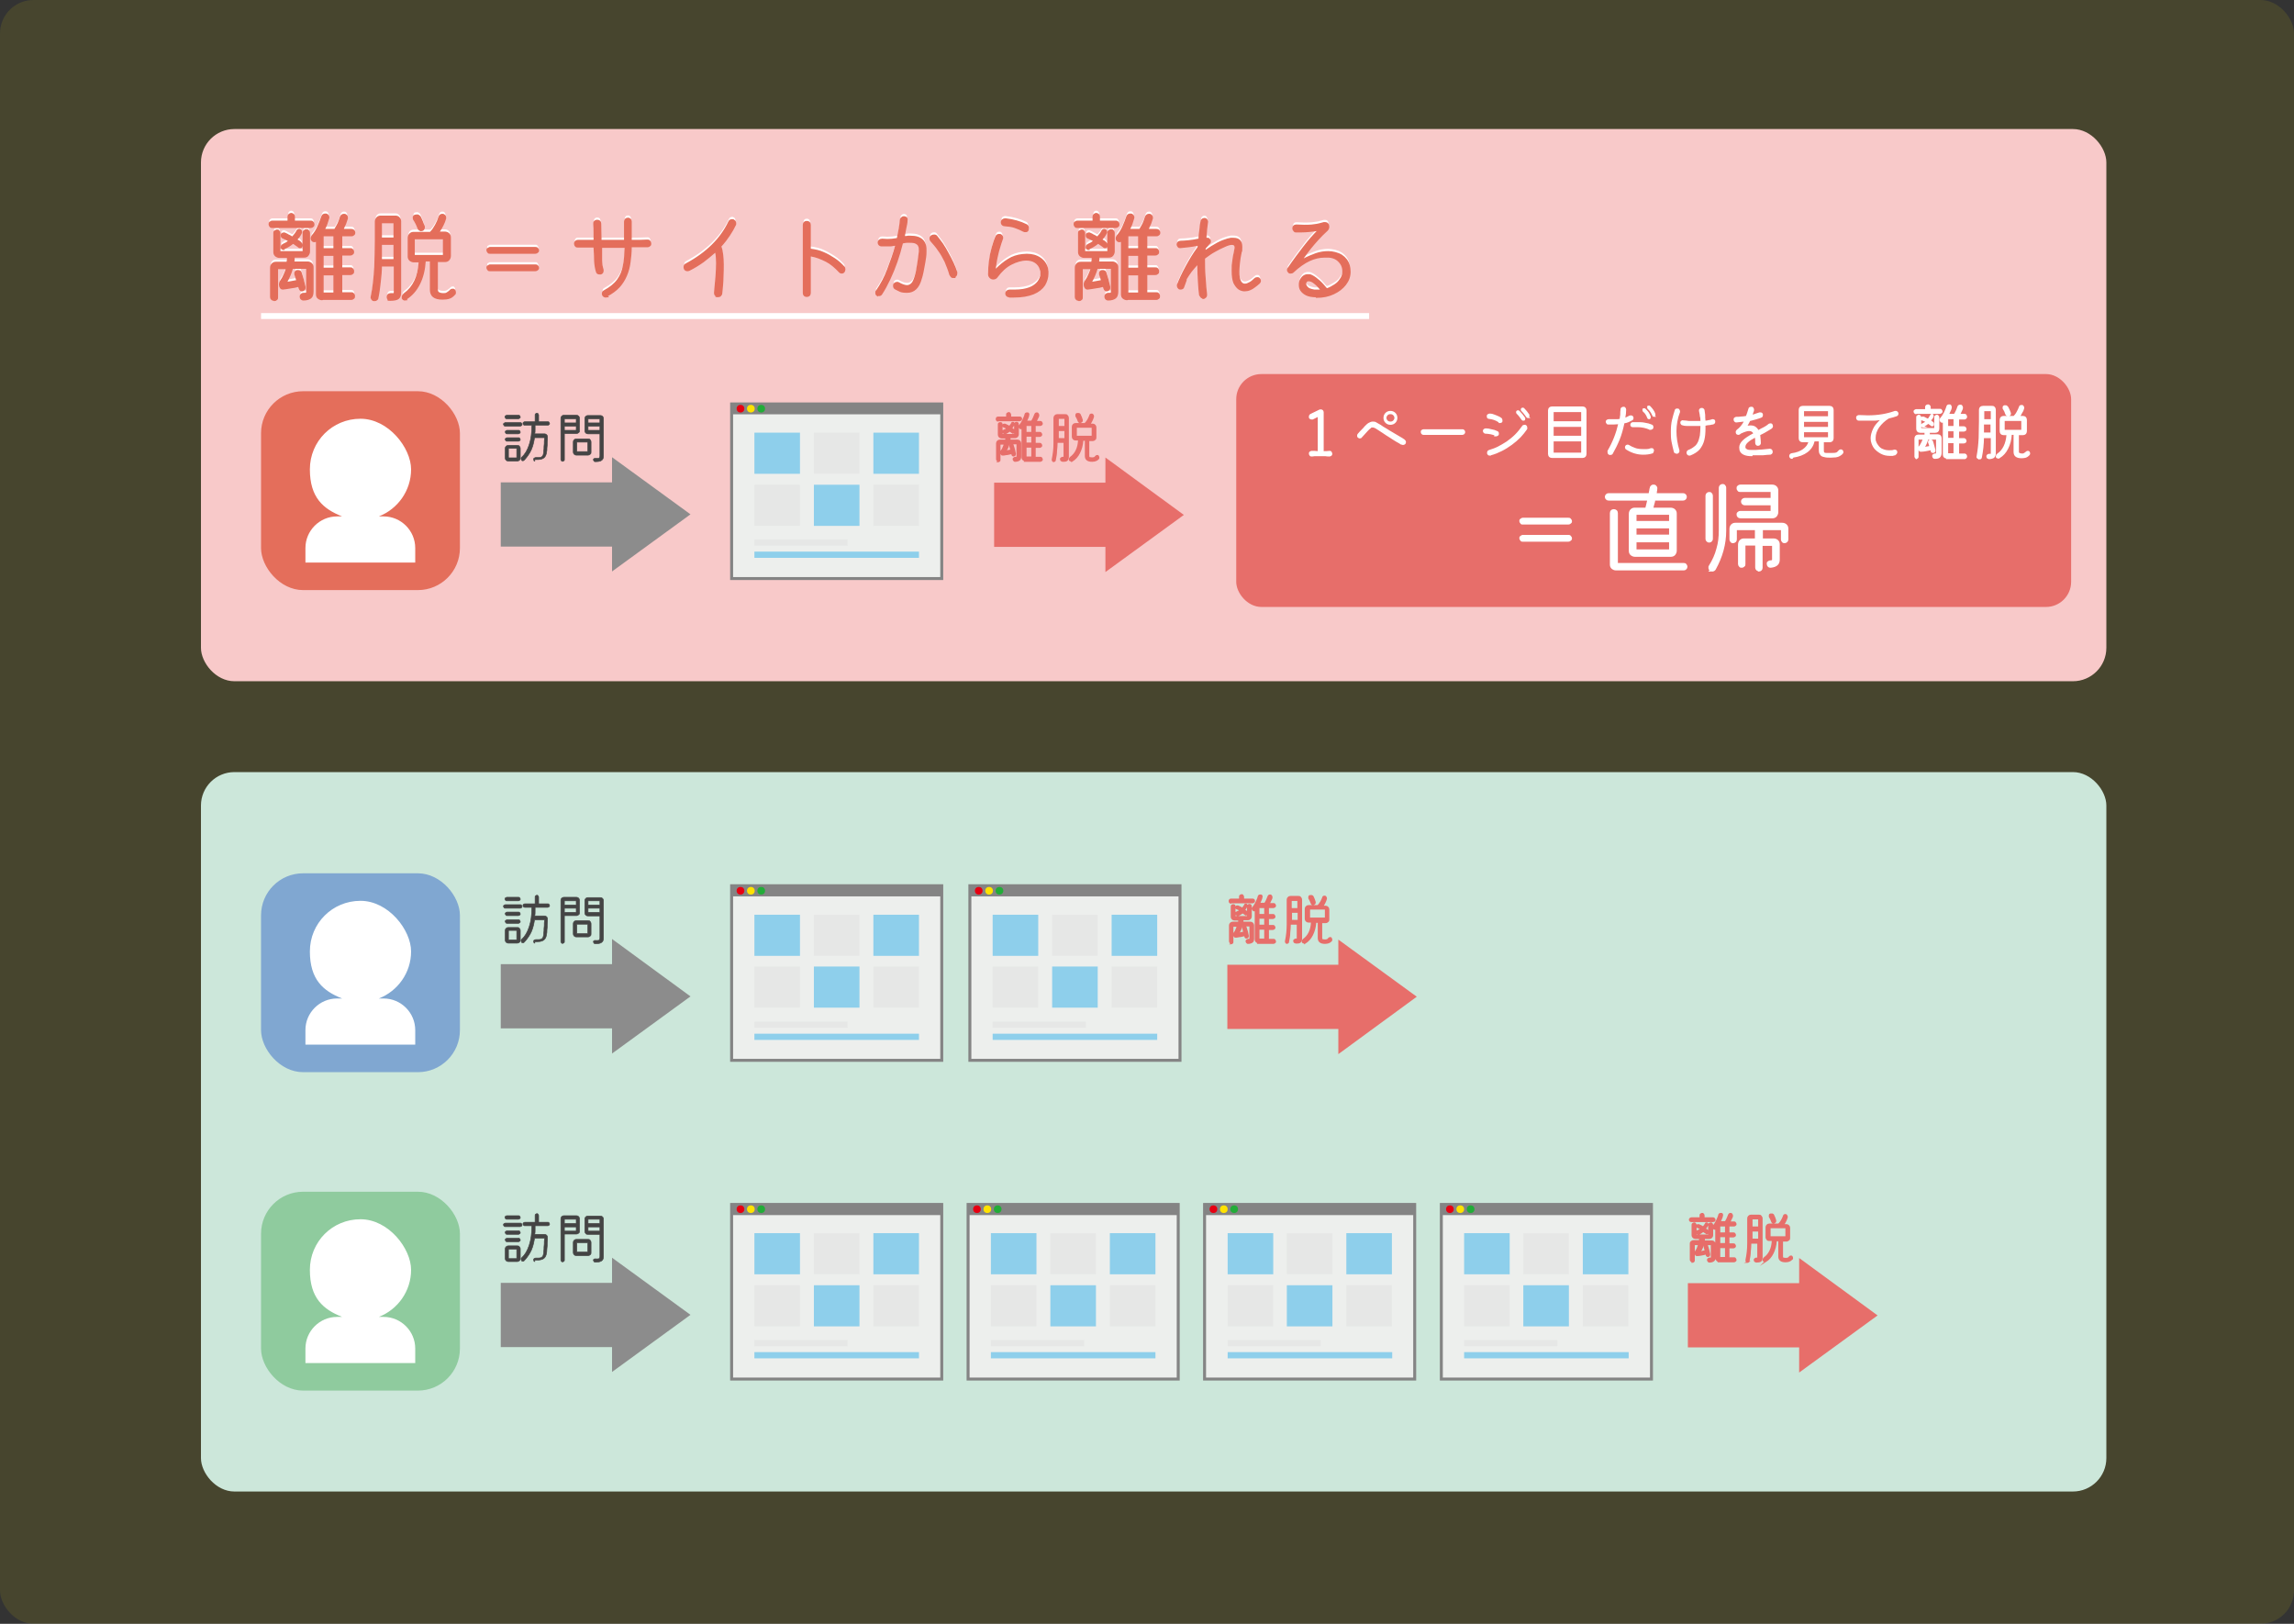<?xml version="1.0" encoding="UTF-8"?>
<svg xmlns="http://www.w3.org/2000/svg" version="1.1" viewBox="0 0 775.1 548.7">
  <rect x="0" y="0" width="775.1" height="548.7" fill="#333333" stroke="none"/>
  <defs>
    <style>
      .cls-1 {
        fill: #22ac38;
      }

      .cls-2 {
        fill: #f8c9c9;
      }

      .cls-3 {
        fill: #faee00;
      }

      .cls-4 {
        fill: #ffe200;
      }

      .cls-5 {
        fill: #cce7da;
      }

      .cls-6, .cls-7 {
        fill: #e76e6a;
      }

      .cls-8, .cls-9 {
        fill: #e46e5b;
      }

      .cls-10, .cls-7, .cls-11, .cls-9, .cls-12, .cls-13 {
        stroke-miterlimit: 10;
      }

      .cls-10, .cls-7, .cls-9 {
        stroke-width: .5px;
      }

      .cls-10, .cls-14 {
        fill: #fff;
      }

      .cls-10, .cls-12 {
        stroke: #fff;
      }

      .cls-7 {
        stroke: #e76e6a;
      }

      .cls-15 {
        fill: #dcdddd;
      }

      .cls-16 {
        fill: #80a7d1;
      }

      .cls-11 {
        fill: #444;
        stroke: #444;
        stroke-width: .2px;
      }

      .cls-17 {
        fill: #848484;
      }

      .cls-18 {
        opacity: .4;
      }

      .cls-19 {
        opacity: .1;
      }

      .cls-20 {
        fill: #00a0e9;
      }

      .cls-21 {
        fill: #8fcb9e;
      }

      .cls-22 {
        fill: #8c8c8c;
      }

      .cls-23 {
        fill: #e60012;
      }

      .cls-9 {
        stroke: #e46e5b;
      }

      .cls-12 {
        fill: none;
        stroke-width: 2px;
      }

      .cls-13 {
        fill: #edefed;
        stroke: #848484;
      }
    </style>
  </defs>
  <!-- Generator: Adobe Illustrator 28.7.1, SVG Export Plug-In . SVG Version: 1.2.0 Build 142)  -->
  <g>
    <g id="_レイヤー_1" data-name="レイヤー_1">
      <g class="cls-19">
        <rect class="cls-3" width="775.1" height="548.7" rx="11.3" ry="11.3"/>
      </g>
      <rect class="cls-5" x="67.9" y="260.9" width="643.8" height="243.1" rx="11.3" ry="11.3"/>
      <g>
        <g>
          <rect class="cls-16" x="88.2" y="295.1" width="67.2" height="67.2" rx="14.2" ry="14.2"/>
          <path class="cls-14" d="M129.7,337.4h-1.7c6.4-2.5,10.9-8.7,10.9-15.9s-7.6-17.1-17.1-17.1-17.1,7.6-17.1,17.1,4.5,13.4,10.9,15.9h-1.7c-5.9,0-10.7,4.8-10.7,10.7v4.9h37.1v-4.9c0-5.9-4.8-10.7-10.7-10.7Z"/>
        </g>
        <g>
          <rect class="cls-13" x="247.2" y="299.3" width="71" height="59"/>
          <rect class="cls-17" x="247.1" y="299" width="71" height="3.9"/>
          <g class="cls-18">
            <rect class="cls-15" x="254.9" y="345.2" width="31.5" height="2.1"/>
            <rect class="cls-20" x="254.9" y="349.3" width="55.6" height="2.1"/>
            <rect class="cls-20" x="254.9" y="309.1" width="15.4" height="13.9"/>
            <rect class="cls-15" x="275" y="309.1" width="15.4" height="13.9"/>
            <rect class="cls-20" x="295.1" y="309.1" width="15.4" height="13.9"/>
            <rect class="cls-15" x="254.9" y="326.6" width="15.4" height="13.9"/>
            <rect class="cls-20" x="275" y="326.6" width="15.4" height="13.9"/>
            <rect class="cls-15" x="295.1" y="326.6" width="15.4" height="13.9"/>
          </g>
          <g>
            <circle class="cls-23" cx="250.2" cy="301" r="1.3"/>
            <circle class="cls-4" cx="253.7" cy="301" r="1.3"/>
            <circle class="cls-1" cx="257.2" cy="301" r="1.3"/>
          </g>
        </g>
        <g>
          <rect class="cls-13" x="327.7" y="299.3" width="71" height="59"/>
          <rect class="cls-17" x="327.6" y="299" width="71" height="3.9"/>
          <g class="cls-18">
            <rect class="cls-15" x="335.4" y="345.2" width="31.5" height="2.1"/>
            <rect class="cls-20" x="335.4" y="349.3" width="55.6" height="2.1"/>
            <rect class="cls-20" x="335.4" y="309.1" width="15.4" height="13.9"/>
            <rect class="cls-15" x="355.5" y="309.1" width="15.4" height="13.9"/>
            <rect class="cls-20" x="375.6" y="309.1" width="15.4" height="13.9"/>
            <rect class="cls-15" x="335.4" y="326.6" width="15.4" height="13.9"/>
            <rect class="cls-20" x="355.5" y="326.6" width="15.4" height="13.9"/>
            <rect class="cls-15" x="375.6" y="326.6" width="15.4" height="13.9"/>
          </g>
          <g>
            <circle class="cls-23" cx="330.7" cy="301" r="1.3"/>
            <circle class="cls-4" cx="334.2" cy="301" r="1.3"/>
            <circle class="cls-1" cx="337.7" cy="301" r="1.3"/>
          </g>
        </g>
        <g>
          <g>
            <rect class="cls-22" x="169.2" y="325.8" width="37.9" height="21.7"/>
            <polyline class="cls-22" points="206.8 317.3 233.3 336.7 206.8 356"/>
          </g>
          <g>
            <path class="cls-11" d="M170.7,306.9c-.2,0-.3,0-.4-.2s-.2-.3-.2-.4,0-.3.2-.4.3-.2.4-.2h5.1c.2,0,.3,0,.4.2.1.1.2.2.2.4s0,.3-.2.4c-.1.1-.3.2-.4.2h-5.1ZM171.2,304.4c-.2,0-.3,0-.4-.2s-.2-.3-.2-.4,0-.3.2-.4.3-.2.4-.2h4c.2,0,.3,0,.4.2s.2.2.2.4,0,.3-.2.4-.3.2-.4.2h-4ZM171.7,318.7c-.3,0-.5-.1-.7-.3s-.3-.4-.3-.7v-3.3c0-.3.1-.5.3-.7.2-.2.4-.3.7-.3h3.1c.3,0,.5,0,.7.3.2.2.3.4.3.7v3.3c0,.3,0,.5-.3.7-.2.2-.4.3-.7.3h-3.1ZM171.3,309.4c-.2,0-.3,0-.4-.2s-.2-.3-.2-.4,0-.3.2-.4c.1-.1.3-.2.4-.2h3.9c.2,0,.3,0,.4.2.1.1.2.3.2.4s0,.3-.2.4-.3.2-.4.2h-3.9ZM171.3,312c-.2,0-.3,0-.4-.2-.1-.1-.2-.3-.2-.4s0-.3.2-.4.3-.2.4-.2h3.9c.2,0,.3,0,.4.2s.2.3.2.4,0,.3-.2.4c-.1.1-.3.2-.4.2h-3.9ZM171.9,317.6h2.6c0,0,.1,0,.1-.1v-3c0,0,0-.1-.1-.1h-2.6c0,0-.1,0-.1.1v3c0,0,0,.1.1.1ZM180.7,318.7c-.1,0-.3,0-.3-.2,0-.1-.1-.2-.1-.4s0-.3.2-.4.3-.2.5-.2c.3,0,.6,0,.9,0,.6,0,1.1-.1,1.3-.4.3-.2.4-.7.5-1.3,0-.3,0-.7.1-1.2,0-.5,0-1.1.1-1.8,0-.7,0-1.3.1-1.9,0,0,0-.1-.1-.1h-3.2c0,0-.1,0-.1.1-.3,2-.8,3.6-1.5,4.8-.7,1.2-1.4,2.1-2.1,2.8-.1,0-.2.1-.3.1-.2,0-.4,0-.5-.3,0-.1-.1-.2-.1-.4,0-.2,0-.4.2-.5,1.1-1,1.9-2.4,2.5-4.2.6-1.8.9-3.9.9-6.5,0,0,0-.1-.1-.1h-2.3c-.1,0-.3,0-.4-.2-.1-.1-.2-.2-.2-.4s0-.3.2-.4c.1-.1.2-.2.4-.2h3.4c0,0,.1,0,.1-.1v-2.2c0-.2,0-.3.2-.4.1-.1.3-.2.4-.2s.3,0,.4.2.2.3.2.4v2.2c0,0,0,.1.1.1h3c.2,0,.3,0,.4.2.1.1.2.3.2.4s0,.3-.2.4-.2.2-.4.2h-4.2c0,0-.1,0-.1.1,0,.5,0,1,0,1.4,0,.5,0,.9-.1,1.3,0,0,0,.1,0,.1h3.3c.3,0,.5.1.7.3.2.2.3.4.3.7,0,.6,0,1.2-.1,1.9,0,.7,0,1.3-.1,1.9,0,.6,0,1-.1,1.3-.1.9-.4,1.6-.9,2-.5.4-1.2.6-2.2.6s-.3,0-.4,0-.3,0-.5,0Z"/>
            <path class="cls-11" d="M190.1,318.8c-.2,0-.3,0-.4-.2s-.2-.2-.2-.4v-14c0-.3.1-.5.3-.7s.4-.3.7-.3h4.3c.3,0,.5.1.7.3.2.2.3.4.3.7v4.2c0,.3,0,.5-.3.7s-.4.3-.7.3h-4c0,0-.1,0-.1.1v8.7c0,.2,0,.3-.2.4s-.2.2-.4.2ZM190.8,305.8h3.8c0,0,.1,0,.1-.1v-1.2c0,0,0-.1-.1-.1h-3.8c0,0-.1,0-.1.1v1.2c0,0,0,.1.1.1ZM190.8,308.3h3.8c0,0,.1,0,.1-.1v-1.2c0,0,0-.1-.1-.1h-3.8c0,0-.1,0-.1.1v1.2c0,0,0,.1.1.1ZM194.7,316.6c-.3,0-.5-.1-.7-.3-.2-.2-.3-.4-.3-.7v-3.5c0-.3.1-.5.3-.7.2-.2.4-.3.7-.3h4c.3,0,.5,0,.7.3.2.2.3.4.3.7v3.5c0,.3,0,.5-.3.7-.2.2-.4.3-.7.3h-4ZM195,315.5h3.5c0,0,.1,0,.1-.1v-3c0,0,0-.1-.1-.1h-3.5c0,0-.1,0-.1.1v3c0,0,0,.1.1.1ZM201.1,318.9c-.2,0-.3,0-.4-.2s-.2-.3-.2-.4c0-.2,0-.3.2-.4.1-.1.3-.2.4-.1.1,0,.2,0,.3,0s.2,0,.2,0c.5,0,.8,0,.9-.2.1-.1.2-.3.2-.6v-7.4c0,0,0-.1-.1-.1h-4c-.3,0-.5-.1-.7-.3s-.3-.4-.3-.7v-4.2c0-.3.1-.5.3-.7.2-.2.4-.3.7-.3h4.3c.3,0,.5.1.7.3.2.2.3.4.3.7v12.7c0,.7-.2,1.2-.7,1.5-.4.3-1.1.4-2.1.4ZM198.8,305.8h3.8c0,0,.1,0,.1-.1v-1.2c0,0,0-.1-.1-.1h-3.8c0,0-.1,0-.1.1v1.2c0,0,0,.1.1.1ZM198.8,308.3h3.8c0,0,.1,0,.1-.1v-1.2c0,0,0-.1-.1-.1h-3.8c0,0-.1,0-.1.1v1.2c0,0,0,.1.1.1Z"/>
          </g>
        </g>
        <g>
          <g>
            <rect class="cls-6" x="414.7" y="326" width="37.9" height="21.7"/>
            <polyline class="cls-6" points="452.2 317.5 478.7 336.8 452.2 356.2"/>
          </g>
          <g>
            <path class="cls-7" d="M415.9,305.1c-.2,0-.3,0-.4-.2-.1-.1-.1-.2-.1-.4s0-.3.1-.4.2-.2.4-.2h2.9c0,0,.1,0,.1-.1v-.8c0-.2,0-.3.2-.4.1-.1.2-.2.4-.2s.3,0,.4.2.2.2.2.4v.8c0,0,0,.1.1.1h3c.1,0,.3,0,.4.1.1.1.2.2.2.4s0,.3-.2.4c-.1.1-.2.2-.4.2h-7.2ZM416.1,318.7c-.2,0-.3,0-.4-.2-.1-.1-.2-.2-.2-.4v-5.4c0-.3.1-.5.3-.7.2-.2.4-.3.7-.3h2c0,0,.1,0,.1,0,0-.1,0-.3,0-.4,0-.1,0-.3,0-.4,0,0,0-.1-.1-.1h-1.4c-.3,0-.5-.1-.7-.3-.2-.2-.3-.4-.3-.7v-3.5c0-.1,0-.3.2-.4.1-.1.2-.1.4-.1s.3,0,.4.1c0,.1.1.2.1.4v3.4c0,0,0,.1.1.1h4.2c0,0,.1,0,.1-.1v-3.4c0-.1,0-.3.1-.4s.2-.2.4-.2.3,0,.4.1c.1.1.2.2.2.4v3.5c0,.3-.1.5-.3.7-.2.2-.4.3-.7.3h-1.7c0,0-.1,0-.1.1,0,.1,0,.3,0,.4,0,.1,0,.3,0,.4,0,0,0,.1.1.1h2.5c.3,0,.5.1.7.3.2.2.3.4.3.7v4.4c0,.6-.1,1-.4,1.2-.3.2-.7.4-1.4.4-.2,0-.3,0-.4-.2-.1-.1-.2-.3-.2-.4s0-.3.2-.4.2-.2.4-.2c.3,0,.5,0,.6,0,0,0,.1-.2.1-.4v-4.2c0,0,0-.1-.1-.1h-2.6c0,0,0,0-.1,0-.2.9-.6,1.7-1.1,2.5,0,0,0,.1,0,.1.3,0,.6-.1.9-.2.3,0,.6-.1.9-.2,0,0,.1,0,0-.1-.1-.4-.2-.8-.3-1.1,0,0,0,0,0-.2,0-.1,0-.2,0-.3,0,0,.2-.1.3-.2,0,0,0,0,.2,0,.3,0,.5.1.5.4.1.4.3.8.4,1.3.1.5.2.9.3,1.4,0,.2,0,.3-.1.5-.1.1-.2.2-.4.2-.3,0-.4-.1-.5-.4v-.4c-.1,0-.2,0-.2,0-.4.1-.8.2-1.4.3-.5,0-1,.2-1.5.2-.2,0-.4,0-.5-.2-.1-.2-.2-.3-.2-.5s0-.5.2-.7c.3-.4.5-.7.6-1.1.2-.4.3-.7.4-1.1,0,0,0-.1,0-.1h-1.5c0,0-.1,0-.1.1v5.3c0,.2,0,.3-.2.4s-.2.2-.4.2ZM418,309.1c0,0,0,0-.1,0-.2,0-.3,0-.4-.3,0,0,0,0,0-.1,0-.2.1-.4.3-.4.2-.1.4-.2.6-.3.2,0,.3-.2.5-.3,0,0,0-.1,0-.2-.2,0-.3-.2-.5-.3-.2,0-.3-.1-.5-.2-.2,0-.3-.2-.3-.4s0-.2.1-.3c0,0,.2-.1.3-.1s0,0,.2,0c.2,0,.4.2.7.3.2.1.5.2.7.4,0,0,.1,0,.2,0,.2-.2.4-.4.5-.6.1-.2.3-.4.3-.5,0-.2.2-.2.4-.2s0,0,0,0c0,0,0,0,0,0,.2,0,.3.2.3.4s0,0,0,.2c-.2.4-.5.8-.8,1.2,0,0,0,.1,0,.2.1,0,.3.2.4.2s.2.2.3.3c.1.1.2.3.2.5s0,.2,0,.3c0,.1-.1.2-.3.2s-.2,0-.2,0c-.1-.1-.3-.2-.4-.3s-.4-.3-.6-.4c0,0-.1,0-.1,0-.5.4-1.1.8-1.7,1ZM425.2,318.5c-.3,0-.5-.1-.7-.3-.2-.2-.3-.4-.3-.7v-9.9s0,0,0-.1,0,0,0,0c0,0,0,0,0,0-.1.1-.2.2-.4.2s-.3,0-.4-.2-.2-.3-.2-.4,0-.3.2-.5c.4-.5.8-1.1,1.1-1.8s.6-1.3.7-1.8c0-.3.3-.5.6-.5s.4,0,.5.2c.1.2.1.3,0,.5,0,.4-.2.7-.3,1-.1.3-.3.7-.5,1,0,0,0,.1,0,.1h1.8c0,0,.1,0,.1,0,.2-.3.4-.7.6-1.1.2-.4.3-.8.5-1.2.1-.3.3-.5.6-.5s.3,0,.4.2c.1.1.2.2.2.4s0,.1,0,.2c0,.3-.2.6-.4,1s-.3.7-.5,1c0,0,0,.1,0,.1h1.5c.2,0,.3,0,.4.2.1.1.2.3.2.4s0,.3-.2.4c-.1.1-.2.2-.4.2h-1.7c0,0-.1,0-.1.1v2.3c0,0,0,.1.1.1h1.5c.2,0,.3,0,.4.2.1.1.2.2.2.4s0,.3-.2.4c-.1.1-.2.2-.4.2h-1.5c0,0-.1,0-.1.1v2.3c0,0,0,.1.1.1h1.5c.2,0,.3,0,.4.2.1.1.2.2.2.4s0,.3-.2.4c-.1.1-.2.2-.4.2h-1.5c0,0-.1,0-.1.1v3.3c0,0,0,.1.1.1h1.7c.2,0,.3,0,.4.2s.2.2.2.4,0,.3-.2.4c-.1.1-.2.2-.4.2h-5.2ZM425.4,309.1h1.9c0,0,.1,0,.1-.1v-2.3c0,0,0-.1-.1-.1h-1.9c0,0-.1,0-.1.1v2.3c0,0,0,.1.1.1ZM425.4,312.7h1.9c0,0,.1,0,.1-.1v-2.3c0,0,0-.1-.1-.1h-1.9c0,0-.1,0-.1.1v2.3c0,0,0,.1.1.1ZM425.4,317.4h1.9c0,0,.1,0,.1-.1v-3.3c0,0,0-.1-.1-.1h-1.9c0,0-.1,0-.1.1v3.3c0,0,0,.1.1.1Z"/>
            <path class="cls-7" d="M434.9,318.7c-.2,0-.3,0-.4-.2s-.1-.3-.1-.4c.4-1.9.6-3.7.6-5.6,0-1.8,0-3.5,0-5v-3.5c0-.3.1-.5.3-.7s.4-.3.7-.3h2.7c.3,0,.5,0,.7.3.2.2.3.4.3.7v13.1c0,.6-.1.9-.4,1.2s-.8.3-1.5.3-.3,0-.4-.2c-.1-.1-.2-.2-.2-.4s0-.3.2-.4c.1-.1.3-.2.4-.2.3,0,.4,0,.5,0,0,0,.1-.1.1-.3v-4.8c0,0,0-.1-.1-.1h-2.3c0,0-.1,0-.1.1,0,1-.1,1.9-.2,2.9,0,1-.2,2-.4,3,0,.1,0,.3-.2.4-.1,0-.3.1-.4.1ZM436.3,311.1h2.3c0,0,.1,0,.1-.1v-2.7c0,0,0-.1-.1-.1h-2.2c0,0-.1,0-.1,0,0,.4,0,.9,0,1.3,0,.5,0,.9,0,1.4,0,0,0,.1.1.1ZM436.3,307.1h2.2c0,0,.1,0,.1-.1v-2.7c0,0,0-.1-.1-.1h-2.2c0,0-.1,0-.1.1v2.7c0,0,0,.1.1.1ZM440.9,318.6c0,0-.1,0-.3,0-.2,0-.4-.1-.5-.3,0,0,0,0,0-.1,0,0,0,0,0-.1,0-.2.1-.4.3-.6,1.7-1.2,2.7-3.2,2.8-5.9,0,0,0-.1-.1-.1h-1c-.3,0-.5-.1-.7-.3-.2-.2-.3-.4-.3-.7v-3.4c0-.3.1-.5.3-.7.2-.2.4-.3.7-.3h3.1s0,0,.1,0c.4-.4.7-.8,1-1.3s.5-1,.7-1.5c0-.3.3-.4.5-.4s.3,0,.4.2c.1.1.2.2.2.4s0,.1,0,.2c-.1.4-.3.9-.5,1.3-.2.4-.4.8-.7,1.2,0,0,0,.1,0,.1h1c.3,0,.5.1.7.3.2.2.3.4.3.7v3.4c0,.3,0,.5-.3.7-.2.2-.4.3-.7.3h-1.3c0,0-.1,0-.1.1v5.1c0,.4.1.6.3.7.2,0,.5.1.8.1s.5,0,.8-.1c.2,0,.4-.3.6-.5.1-.1.2-.2.4-.2s.3,0,.3.1c.1.1.2.3.2.5s0,.3-.1.4c-.3.3-.6.5-.9.6-.3.1-.7.2-1.2.2-1.5,0-2.2-.6-2.2-1.7v-5.3c0,0,0-.1-.1-.1h-.8c0,0-.1,0-.1.1-.1,1.6-.5,3-1.1,4.2-.6,1.2-1.4,2.1-2.5,2.8ZM443.6,305.6c-.2,0-.4-.1-.5-.4-.2-.6-.5-1.2-.8-1.7,0,0,0-.2,0-.3,0-.2,0-.4.3-.5.1,0,.2,0,.3,0s.3,0,.4,0c.1,0,.2.2.3.3.1.3.3.6.4.9.1.3.2.6.3.9,0,0,0,.1,0,.2,0,.1,0,.3-.2.4-.1.1-.3.2-.4.2ZM442.5,310.3h5.3c0,0,.1,0,.1-.1v-3c0,0,0-.1-.1-.1h-5.3c0,0-.1,0-.1.1v3c0,0,0,.1.1.1Z"/>
          </g>
        </g>
      </g>
      <g>
        <rect class="cls-21" x="88.2" y="402.7" width="67.2" height="67.2" rx="14.2" ry="14.2"/>
        <path class="cls-14" d="M129.7,445h-1.7c6.4-2.5,10.9-8.7,10.9-15.9s-7.6-17.1-17.1-17.1-17.1,7.6-17.1,17.1,4.5,13.4,10.9,15.9h-1.7c-5.9,0-10.7,4.8-10.7,10.7v4.9h37.1v-4.9c0-5.9-4.8-10.7-10.7-10.7Z"/>
        <g>
          <rect class="cls-13" x="247.2" y="407" width="71" height="59"/>
          <rect class="cls-17" x="247.1" y="406.7" width="71" height="3.9"/>
          <g class="cls-18">
            <rect class="cls-15" x="254.9" y="452.8" width="31.5" height="2.1"/>
            <rect class="cls-20" x="254.9" y="456.9" width="55.6" height="2.1"/>
            <rect class="cls-20" x="254.9" y="416.7" width="15.4" height="13.9"/>
            <rect class="cls-15" x="275" y="416.7" width="15.4" height="13.9"/>
            <rect class="cls-20" x="295.1" y="416.7" width="15.4" height="13.9"/>
            <rect class="cls-15" x="254.9" y="434.3" width="15.4" height="13.9"/>
            <rect class="cls-20" x="275" y="434.3" width="15.4" height="13.9"/>
            <rect class="cls-15" x="295.1" y="434.3" width="15.4" height="13.9"/>
          </g>
          <g>
            <circle class="cls-23" cx="250.2" cy="408.6" r="1.3"/>
            <circle class="cls-4" cx="253.7" cy="408.6" r="1.3"/>
            <circle class="cls-1" cx="257.2" cy="408.6" r="1.3"/>
          </g>
        </g>
        <g>
          <rect class="cls-13" x="327.1" y="407" width="71" height="59"/>
          <rect class="cls-17" x="327" y="406.7" width="71" height="3.9"/>
          <g class="cls-18">
            <rect class="cls-15" x="334.8" y="452.8" width="31.5" height="2.1"/>
            <rect class="cls-20" x="334.8" y="456.9" width="55.6" height="2.1"/>
            <rect class="cls-20" x="334.8" y="416.7" width="15.4" height="13.9"/>
            <rect class="cls-15" x="354.9" y="416.7" width="15.4" height="13.9"/>
            <rect class="cls-20" x="375" y="416.7" width="15.4" height="13.9"/>
            <rect class="cls-15" x="334.8" y="434.3" width="15.4" height="13.9"/>
            <rect class="cls-20" x="354.9" y="434.3" width="15.4" height="13.9"/>
            <rect class="cls-15" x="375" y="434.3" width="15.4" height="13.9"/>
          </g>
          <g>
            <circle class="cls-23" cx="330.1" cy="408.6" r="1.3"/>
            <circle class="cls-4" cx="333.6" cy="408.6" r="1.3"/>
            <circle class="cls-1" cx="337.1" cy="408.6" r="1.3"/>
          </g>
        </g>
        <g>
          <rect class="cls-13" x="407" y="407" width="71" height="59"/>
          <rect class="cls-17" x="407" y="406.7" width="71" height="3.9"/>
          <g class="cls-18">
            <rect class="cls-15" x="414.8" y="452.8" width="31.5" height="2.1"/>
            <rect class="cls-20" x="414.8" y="456.9" width="55.6" height="2.1"/>
            <rect class="cls-20" x="414.8" y="416.7" width="15.4" height="13.9"/>
            <rect class="cls-15" x="434.8" y="416.7" width="15.4" height="13.9"/>
            <rect class="cls-20" x="454.9" y="416.7" width="15.4" height="13.9"/>
            <rect class="cls-15" x="414.8" y="434.3" width="15.4" height="13.9"/>
            <rect class="cls-20" x="434.8" y="434.3" width="15.4" height="13.9"/>
            <rect class="cls-15" x="454.9" y="434.3" width="15.4" height="13.9"/>
          </g>
          <g>
            <circle class="cls-23" cx="410" cy="408.6" r="1.3"/>
            <circle class="cls-4" cx="413.5" cy="408.6" r="1.3"/>
            <circle class="cls-1" cx="417" cy="408.6" r="1.3"/>
          </g>
        </g>
        <g>
          <rect class="cls-13" x="487" y="407" width="71" height="59"/>
          <rect class="cls-17" x="486.9" y="406.7" width="71" height="3.9"/>
          <g class="cls-18">
            <rect class="cls-15" x="494.7" y="452.8" width="31.5" height="2.1"/>
            <rect class="cls-20" x="494.7" y="456.9" width="55.6" height="2.1"/>
            <rect class="cls-20" x="494.7" y="416.7" width="15.4" height="13.9"/>
            <rect class="cls-15" x="514.7" y="416.7" width="15.4" height="13.9"/>
            <rect class="cls-20" x="534.8" y="416.7" width="15.4" height="13.9"/>
            <rect class="cls-15" x="494.7" y="434.3" width="15.4" height="13.9"/>
            <rect class="cls-20" x="514.7" y="434.3" width="15.4" height="13.9"/>
            <rect class="cls-15" x="534.8" y="434.3" width="15.4" height="13.9"/>
          </g>
          <g>
            <circle class="cls-23" cx="489.9" cy="408.6" r="1.3"/>
            <circle class="cls-4" cx="493.4" cy="408.6" r="1.3"/>
            <circle class="cls-1" cx="496.9" cy="408.6" r="1.3"/>
          </g>
        </g>
        <g>
          <g>
            <rect class="cls-22" x="169.2" y="433.5" width="37.9" height="21.7"/>
            <polyline class="cls-22" points="206.8 425 233.3 444.3 206.8 463.6"/>
          </g>
          <g>
            <path class="cls-11" d="M170.7,414.5c-.2,0-.3,0-.4-.2-.1-.1-.2-.3-.2-.4s0-.3.2-.4.3-.2.4-.2h5.1c.2,0,.3,0,.4.2.1.1.2.2.2.4s0,.3-.2.4c-.1.1-.3.2-.4.2h-5.1ZM171.2,412c-.2,0-.3,0-.4-.2s-.2-.2-.2-.4,0-.3.2-.4c.1-.1.3-.2.4-.2h4c.2,0,.3,0,.4.2s.2.2.2.4,0,.3-.2.4-.3.2-.4.2h-4ZM171.7,426.3c-.3,0-.5-.1-.7-.3-.2-.2-.3-.4-.3-.7v-3.3c0-.3.1-.5.3-.7.2-.2.4-.3.7-.3h3.1c.3,0,.5,0,.7.3s.3.4.3.7v3.3c0,.3,0,.5-.3.7s-.4.3-.7.3h-3.1ZM171.3,417.1c-.2,0-.3,0-.4-.2-.1-.1-.2-.2-.2-.4s0-.3.2-.4c.1-.1.3-.2.4-.2h3.9c.2,0,.3,0,.4.2.1.1.2.3.2.4s0,.3-.2.4c-.1.1-.3.2-.4.2h-3.9ZM171.3,419.6c-.2,0-.3,0-.4-.2s-.2-.3-.2-.4,0-.3.2-.4c.1-.1.3-.2.4-.2h3.9c.2,0,.3,0,.4.2.1.1.2.2.2.4s0,.3-.2.4-.3.2-.4.2h-3.9ZM171.9,425.3h2.6c0,0,.1,0,.1-.1v-3c0,0,0-.1-.1-.1h-2.6c0,0-.1,0-.1.1v3c0,0,0,.1.1.1ZM180.7,426.3c-.1,0-.3,0-.3-.2,0-.1-.1-.2-.1-.4s0-.3.2-.4c.1-.1.3-.2.5-.2.3,0,.6,0,.9,0,.6,0,1.1-.1,1.3-.4.3-.2.4-.7.5-1.3,0-.3,0-.7.1-1.2,0-.5,0-1.1.1-1.8,0-.7,0-1.3.1-1.9,0,0,0-.1-.1-.1h-3.2c0,0-.1,0-.1.1-.3,2-.8,3.6-1.5,4.8-.7,1.2-1.4,2.1-2.1,2.8-.1,0-.2.1-.3.1-.2,0-.4,0-.5-.3,0-.1-.1-.2-.1-.4,0-.2,0-.4.2-.5,1.1-1,1.9-2.4,2.5-4.2s.9-3.9.9-6.5c0,0,0-.1-.1-.1h-2.3c-.1,0-.3,0-.4-.2-.1-.1-.2-.3-.2-.4s0-.3.2-.4c.1-.1.2-.2.4-.2h3.4c0,0,.1,0,.1-.1v-2.2c0-.2,0-.3.2-.4.1-.1.3-.2.4-.2s.3,0,.4.2c.1.1.2.3.2.4v2.2c0,0,0,.1.1.1h3c.2,0,.3,0,.4.2.1.1.2.3.2.4s0,.3-.2.4c-.1.1-.2.2-.4.2h-4.2c0,0-.1,0-.1.1,0,.5,0,1,0,1.4,0,.5,0,.9-.1,1.3,0,0,0,.1,0,.1h3.3c.3,0,.5.1.7.3.2.2.3.4.3.7,0,.6,0,1.2-.1,1.9,0,.7,0,1.3-.1,1.9s0,1-.1,1.3c-.1.9-.4,1.6-.9,2-.5.4-1.2.6-2.2.6s-.3,0-.4,0c-.2,0-.3,0-.5,0Z"/>
            <path class="cls-11" d="M190.1,426.4c-.2,0-.3,0-.4-.2-.1-.1-.2-.2-.2-.4v-14c0-.3.1-.5.3-.7.2-.2.4-.3.7-.3h4.3c.3,0,.5.1.7.3s.3.4.3.7v4.2c0,.3,0,.5-.3.7-.2.2-.4.3-.7.3h-4c0,0-.1,0-.1.1v8.7c0,.2,0,.3-.2.4-.1.1-.2.2-.4.2ZM190.8,413.4h3.8c0,0,.1,0,.1-.1v-1.2c0,0,0-.1-.1-.1h-3.8c0,0-.1,0-.1.1v1.2c0,0,0,.1.1.1ZM190.8,416h3.8c0,0,.1,0,.1-.1v-1.2c0,0,0-.1-.1-.1h-3.8c0,0-.1,0-.1.1v1.2c0,0,0,.1.1.1ZM194.7,424.3c-.3,0-.5-.1-.7-.3-.2-.2-.3-.4-.3-.7v-3.5c0-.3.1-.5.3-.7.2-.2.4-.3.7-.3h4c.3,0,.5,0,.7.3.2.2.3.4.3.7v3.5c0,.3,0,.5-.3.7-.2.2-.4.3-.7.3h-4ZM195,423.1h3.5c0,0,.1,0,.1-.1v-3c0,0,0-.1-.1-.1h-3.5c0,0-.1,0-.1.1v3c0,0,0,.1.1.1ZM201.1,426.5c-.2,0-.3,0-.4-.2s-.2-.3-.2-.4c0-.2,0-.3.2-.4.1-.1.3-.2.4-.1.1,0,.2,0,.3,0,0,0,.2,0,.2,0,.5,0,.8,0,.9-.2.1-.1.2-.3.2-.6v-7.4c0,0,0-.1-.1-.1h-4c-.3,0-.5,0-.7-.3-.2-.2-.3-.4-.3-.7v-4.2c0-.3.1-.5.3-.7.2-.2.4-.3.7-.3h4.3c.3,0,.5.1.7.3.2.2.3.4.3.7v12.7c0,.7-.2,1.2-.7,1.5s-1.1.4-2.1.4ZM198.8,413.4h3.8c0,0,.1,0,.1-.1v-1.2c0,0,0-.1-.1-.1h-3.8c0,0-.1,0-.1.1v1.2c0,0,0,.1.1.1ZM198.8,416h3.8c0,0,.1,0,.1-.1v-1.2c0,0,0-.1-.1-.1h-3.8c0,0-.1,0-.1.1v1.2c0,0,0,.1.1.1Z"/>
          </g>
        </g>
        <g>
          <g>
            <rect class="cls-6" x="570.3" y="433.6" width="37.9" height="21.7"/>
            <polyline class="cls-6" points="607.9 425.1 634.4 444.5 607.9 463.8"/>
          </g>
          <g>
            <path class="cls-7" d="M571.5,412.7c-.1,0-.3,0-.4-.1s-.2-.2-.2-.4,0-.3.2-.4c0-.1.2-.2.4-.2h2.9c0,0,.1,0,.1-.1v-.8c0-.2,0-.3.2-.4.1-.1.2-.2.4-.2s.3,0,.4.2c.1.1.2.2.2.4v.8c0,0,0,.1.1.1h3c.1,0,.3,0,.4.2.1.1.2.2.2.4s0,.3-.2.4c-.1,0-.2.1-.4.1h-7.2ZM571.8,426.3c-.2,0-.3,0-.4-.2-.1-.1-.2-.2-.2-.4v-5.4c0-.3,0-.5.3-.7.2-.2.4-.3.7-.3h2c0,0,.1,0,.1,0,0-.1,0-.3,0-.4,0-.1,0-.3,0-.4,0,0,0-.1-.1-.1h-1.4c-.3,0-.5-.1-.7-.3s-.3-.4-.3-.7v-3.5c0-.1,0-.3.2-.4s.2-.2.4-.2.3,0,.4.2c0,.1.2.2.2.4v3.4c0,0,0,.1.1.1h4.2c0,0,.1,0,.1-.1v-3.4c0-.1,0-.3.2-.4s.2-.2.4-.2.3,0,.4.2c.1.1.2.2.2.4v3.5c0,.3-.1.5-.3.7-.2.2-.4.3-.7.3h-1.7c0,0-.1,0-.1.1,0,.1,0,.3,0,.4s0,.3,0,.4c0,0,0,.1.1.1h2.5c.3,0,.5.1.7.3s.3.4.3.7v4.4c0,.6-.1,1-.4,1.2s-.7.4-1.4.4c-.2,0-.3,0-.4-.2s-.2-.3-.2-.4,0-.3.2-.4c.1-.1.2-.2.4-.2.3,0,.5,0,.6,0s.1-.2.1-.4v-4.2c0,0,0-.1-.1-.1h-2.6s0,0-.1,0c-.2.9-.6,1.7-1.1,2.5,0,0,0,.1,0,.1.3,0,.6-.1.9-.2s.6-.1.9-.2c0,0,.1,0,0-.2-.1-.4-.2-.8-.3-1.1,0,0,0,0,0-.2,0-.1,0-.2,0-.3,0,0,.2-.1.3-.2,0,0,0,0,.2,0,.3,0,.5.1.5.4.1.4.3.8.4,1.3.1.5.2.9.3,1.4,0,.2,0,.3-.1.5-.1.1-.2.2-.4.2-.3,0-.4-.1-.5-.4v-.4c-.1,0-.2,0-.2,0-.4.1-.8.2-1.4.3s-1,.2-1.5.2c-.2,0-.4,0-.5-.2s-.2-.3-.2-.5,0-.5.2-.7c.2-.4.5-.7.6-1.1s.3-.7.4-1.1c0,0,0-.1,0-.1h-1.5c0,0-.1,0-.1.1v5.3c0,.2,0,.3-.2.4-.1.1-.2.2-.4.2ZM573.7,416.8s0,0-.1,0c-.2,0-.3,0-.4-.3,0,0,0,0,0-.1,0-.2,0-.4.3-.4.2-.1.4-.2.6-.3.2-.1.3-.2.5-.3,0,0,0-.1,0-.2-.2,0-.3-.2-.5-.3-.2,0-.3-.1-.5-.2-.2,0-.3-.2-.3-.4s0-.2.1-.3c0,0,.2-.1.3-.1s0,0,.2,0c.2,0,.4.2.7.3.2.1.5.2.7.4,0,0,.1,0,.2,0,.2-.2.4-.4.5-.6.1-.2.3-.4.3-.5,0-.2.2-.2.4-.2s0,0,0,0c0,0,0,0,0,0,.2,0,.3.2.3.4s0,0,0,.2c-.2.4-.5.8-.8,1.2,0,0,0,.1,0,.2.1,0,.3.2.4.2s.2.2.3.3c.1.1.2.3.2.5s0,.2,0,.3c0,.1-.1.2-.3.2s-.2,0-.2,0c-.1-.1-.3-.2-.4-.3-.2-.1-.4-.2-.6-.4,0,0-.1,0-.2,0-.5.4-1.1.8-1.7,1ZM580.8,426.1c-.3,0-.5,0-.7-.3-.2-.2-.3-.4-.3-.7v-9.9s0,0,0-.1c0,0,0,0,0,0,0,0,0,0,0,0-.1.1-.2.2-.4.2s-.3,0-.4-.2-.2-.2-.2-.4,0-.3.2-.5c.4-.5.8-1.1,1.1-1.8.3-.7.6-1.3.7-1.8,0-.3.3-.5.6-.5s.4,0,.5.2c.1.2.1.3,0,.5,0,.4-.2.7-.3,1s-.3.7-.5,1c0,0,0,.1,0,.1h1.8c0,0,.1,0,.1,0,.2-.3.4-.7.6-1.1.2-.4.3-.8.5-1.2.1-.3.3-.5.6-.5s.3,0,.4.2.2.2.2.4,0,.1,0,.2c0,.3-.2.6-.4,1-.2.4-.3.7-.5,1,0,0,0,.1,0,.1h1.5c.2,0,.3,0,.4.2.1.1.2.3.2.4s0,.3-.2.4c-.1.1-.2.2-.4.2h-1.7c0,0-.1,0-.1.1v2.3c0,0,0,.1.1.1h1.5c.2,0,.3,0,.4.2.1.1.2.2.2.4s0,.3-.2.4-.2.2-.4.2h-1.5c0,0-.1,0-.1.1v2.3c0,0,0,.1.1.1h1.5c.2,0,.3,0,.4.2s.2.2.2.4,0,.3-.2.4c-.1.1-.2.2-.4.2h-1.5c0,0-.1,0-.1.1v3.3c0,0,0,.1.1.1h1.7c.2,0,.3,0,.4.2s.2.2.2.4,0,.3-.2.4c-.1.1-.2.2-.4.2h-5.2ZM581.1,416.7h1.9c0,0,.1,0,.1-.1v-2.3c0,0,0-.1-.1-.1h-1.9c0,0-.1,0-.1.1v2.3c0,0,0,.1.1.1ZM581.1,420.3h1.9c0,0,.1,0,.1-.1v-2.3c0,0,0-.1-.1-.1h-1.9c0,0-.1,0-.1.1v2.3c0,0,0,.1.1.1ZM581.1,425h1.9c0,0,.1,0,.1-.1v-3.3c0,0,0-.1-.1-.1h-1.9c0,0-.1,0-.1.1v3.3c0,0,0,.1.1.1Z"/>
            <path class="cls-7" d="M590.5,426.4c-.2,0-.3,0-.4-.2s-.1-.3-.1-.4c.4-1.9.6-3.7.6-5.6s0-3.5,0-5v-3.5c0-.3.1-.5.3-.7s.4-.3.7-.3h2.7c.3,0,.5,0,.7.3s.3.4.3.7v13.2c0,.6-.1.9-.4,1.2-.3.2-.8.3-1.5.3s-.3,0-.4-.2c-.1-.1-.2-.2-.2-.4s0-.3.2-.4c.1-.1.3-.2.4-.2.3,0,.4,0,.5,0s.1-.1.1-.3v-4.8c0,0,0-.1-.1-.1h-2.3c0,0-.1,0-.1.1,0,1-.1,1.9-.2,2.9,0,1-.2,2-.4,3,0,.2,0,.3-.2.4s-.3.1-.4.1ZM591.9,418.8h2.3c0,0,.1,0,.1-.1v-2.7c0,0,0-.1-.1-.1h-2.2c0,0-.1,0-.1,0,0,.4,0,.9,0,1.3,0,.5,0,.9,0,1.4,0,0,0,.1.1.1ZM592,414.7h2.2c0,0,.1,0,.1-.1v-2.7c0,0,0-.1-.1-.1h-2.2c0,0-.1,0-.1.1v2.7c0,0,0,.1.1.1ZM596.6,426.2c0,0-.2,0-.3,0-.2,0-.4-.1-.5-.3,0,0,0,0,0-.1,0,0,0,0,0-.1,0-.2.1-.4.3-.6,1.7-1.2,2.7-3.2,2.8-5.9,0,0,0-.1-.1-.1h-1c-.3,0-.5,0-.7-.3s-.3-.4-.3-.7v-3.4c0-.3.1-.5.3-.7.2-.2.4-.3.7-.3h3.1c0,0,0,0,.1,0,.4-.4.7-.8,1-1.3.3-.5.5-1,.7-1.5,0-.3.3-.4.5-.4s.3,0,.4.2.2.2.2.4,0,.1,0,.2c-.1.4-.3.9-.5,1.3-.2.4-.4.8-.7,1.2,0,0,0,.1,0,.1h1c.3,0,.5.1.7.3s.3.4.3.7v3.4c0,.3,0,.5-.3.7s-.4.3-.7.3h-1.3c0,0-.1,0-.1.1v5.1c0,.4.1.6.3.7.2,0,.5.1.8.1s.5,0,.8-.1.4-.3.6-.5c.1-.1.2-.2.4-.2s.2,0,.3.1c.1.1.2.3.2.5s0,.3-.2.4c-.3.3-.6.5-.9.6s-.7.2-1.2.2c-1.5,0-2.2-.6-2.2-1.7v-5.3c0,0,0-.1-.1-.1h-.8c0,0-.1,0-.1.1-.1,1.6-.5,3-1.1,4.2-.6,1.2-1.4,2.1-2.5,2.8ZM599.2,413.2c-.2,0-.4-.1-.5-.4-.2-.6-.5-1.2-.8-1.7,0,0,0-.2,0-.3,0-.2,0-.4.3-.5.1,0,.2,0,.3,0s.3,0,.4,0c.1,0,.2.2.3.3.1.3.3.6.4.9.1.3.2.6.3.9,0,0,0,.1,0,.2,0,.1,0,.3-.2.4-.1.1-.3.2-.4.2ZM598.1,418h5.3c0,0,.1,0,.1-.1v-3c0,0,0-.1-.1-.1h-5.3c0,0-.1,0-.1.1v3c0,0,0,.1.1.1Z"/>
          </g>
        </g>
      </g>
      <rect class="cls-2" x="67.9" y="43.6" width="643.8" height="186.6" rx="11.3" ry="11.3"/>
      <g>
        <path class="cls-14" d="M92,75.8c-.3,0-.5,0-.7-.3-.2-.2-.3-.4-.3-.7s0-.5.3-.7c.2-.2.4-.3.7-.3h5.2c.1,0,.2,0,.2-.2v-1.4c0-.3.1-.5.3-.7.2-.2.5-.3.7-.3s.5.1.7.3c.2.2.3.4.3.7v1.4c0,.1,0,.2.2.2h5.4c.2,0,.5,0,.7.3.2.2.3.4.3.7s0,.5-.3.7c-.2.2-.4.3-.7.3h-13ZM92.5,100.4c-.3,0-.5-.1-.7-.3-.2-.2-.3-.4-.3-.7v-9.9c0-.5.2-1,.5-1.3.4-.4.8-.5,1.3-.5h3.6c.1,0,.2,0,.2-.2,0-.2,0-.5.1-.7,0-.2,0-.5,0-.7,0-.1,0-.2-.2-.2h-2.6c-.5,0-.9-.2-1.3-.5-.4-.4-.5-.8-.5-1.3v-6.4c0-.2,0-.5.3-.6s.4-.3.7-.3.5,0,.6.3c.2.2.3.4.3.6v6.2c0,.1,0,.2.2.2h7.6c.1,0,.2,0,.2-.2v-6.2c0-.2,0-.5.3-.7.2-.2.4-.3.7-.3s.5,0,.7.3c.2.2.3.4.3.7v6.3c0,.5-.2.9-.5,1.3s-.8.5-1.3.5h-3.2c-.1,0-.2,0-.2.2,0,.2,0,.5,0,.7,0,.2,0,.5-.1.7,0,.1,0,.2.2.2h4.5c.5,0,1,.2,1.3.5.4.4.5.8.5,1.3v8c0,1-.2,1.8-.7,2.2-.5.4-1.3.7-2.5.7-.3,0-.5-.1-.7-.3-.2-.2-.3-.5-.3-.8s.1-.5.3-.7c.2-.2.4-.3.7-.3.5,0,.9,0,1-.1.2-.1.2-.4.2-.7v-7.6c0-.1,0-.2-.2-.2h-4.6c0,0-.2,0-.2.2-.4,1.5-1.1,3-1.9,4.5-.1.2,0,.2.1.2.5-.1,1.1-.2,1.7-.3.6-.1,1.1-.2,1.6-.3.1,0,.2-.1.1-.3-.2-.7-.4-1.4-.6-1.9,0,0,0-.2,0-.3,0-.2,0-.4.2-.6.1-.2.3-.3.5-.3,0,0,.2,0,.3,0,.5,0,.9.2,1,.7.2.7.5,1.5.7,2.3.2.9.4,1.7.6,2.5,0,.3,0,.6-.2.8-.2.2-.4.4-.7.4-.5,0-.7-.2-.9-.7l-.2-.6c0-.1-.1-.2-.2-.2-.7.2-1.5.4-2.5.5-1,.2-1.9.3-2.7.4-.4,0-.6-.1-.8-.4-.2-.3-.3-.6-.3-1s.1-.9.4-1.3c.5-.7.8-1.3,1.1-2,.3-.7.6-1.3.8-2,0-.2,0-.2-.2-.2h-2.7c-.1,0-.2,0-.2.2v9.6c0,.3,0,.5-.3.7-.2.2-.4.3-.7.3ZM95.9,83.2c0,0-.2,0-.2,0-.3,0-.5-.2-.6-.5,0,0,0-.1,0-.2,0-.4.2-.6.5-.8.4-.2.7-.4,1-.5.3-.2.6-.4.9-.6.2-.1.1-.2,0-.3-.3-.2-.6-.3-.9-.5-.3-.1-.6-.3-.9-.4-.4-.1-.6-.4-.6-.8s0-.4.2-.6c.2-.1.3-.2.5-.2s.2,0,.3,0c.4.2.8.3,1.2.6.4.2.9.4,1.3.7.1,0,.2,0,.3,0,.3-.4.6-.7.9-1.1.2-.3.5-.7.6-1,.2-.3.4-.4.7-.4s0,0,.1,0c0,0,0,0,.1,0,.3.1.5.4.5.7s0,.2,0,.3c-.3.7-.8,1.5-1.5,2.2,0,.1,0,.2,0,.3.2.1.5.3.7.4.2.1.4.3.6.5.2.2.4.5.4.8s0,.3-.1.5c0,.2-.2.3-.5.3s-.3,0-.4-.1c-.2-.2-.5-.4-.8-.6-.3-.2-.7-.5-1-.7,0,0-.2,0-.3,0-1,.8-2,1.4-3,1.8ZM108.8,100.2c-.5,0-.9-.2-1.3-.5s-.5-.8-.5-1.3v-18c0,0,0-.2,0-.2,0,0,0,0,0,0,0,0,0,0-.1.1-.2.2-.4.3-.7.3s-.5-.1-.7-.3c-.2-.2-.3-.5-.3-.7s.1-.6.3-.9c.8-.9,1.5-2,2-3.2s1-2.3,1.3-3.3c.2-.5.5-.8,1.1-.8s.6.1.9.4c.2.3.3.6.2.9-.2.6-.4,1.3-.6,1.9-.2.6-.5,1.2-.8,1.8,0,.2,0,.2.1.2h3.3c.1,0,.2,0,.2-.1.4-.6.7-1.3,1.1-2,.3-.7.6-1.5.8-2.2.2-.5.6-.8,1.1-.8s.6.1.8.3c.2.2.3.4.3.7s0,.2,0,.3c-.2.6-.4,1.2-.6,1.8-.3.6-.6,1.2-.8,1.8,0,.2,0,.2.1.2h2.7c.3,0,.6.1.8.3.2.2.3.5.3.7s0,.5-.3.7c-.2.2-.4.3-.8.3h-3.1c-.1,0-.2,0-.2.2v4.1c0,.1,0,.2.2.2h2.8c.3,0,.5,0,.7.3.2.2.3.4.3.7s0,.5-.3.7c-.2.2-.4.3-.7.3h-2.8c-.1,0-.2,0-.2.2v4.1c0,.1,0,.2.2.2h2.8c.3,0,.5,0,.7.3.2.2.3.4.3.8s0,.5-.3.7c-.2.2-.4.3-.7.3h-2.8c-.1,0-.2,0-.2.2v5.9c0,.1,0,.2.2.2h3.1c.3,0,.5,0,.7.3.2.2.3.4.3.8s0,.5-.3.7c-.2.2-.4.3-.8.3h-9.5ZM109.3,83.1h3.4c.1,0,.2,0,.2-.2v-4.1c0-.1,0-.2-.2-.2h-3.4c-.1,0-.2,0-.2.2v4.1c0,.1,0,.2.2.2ZM109.3,89.7h3.4c.1,0,.2,0,.2-.2v-4.1c0-.1,0-.2-.2-.2h-3.4c-.1,0-.2,0-.2.2v4.1c0,.1,0,.2.2.2ZM109.3,98.1h3.4c.1,0,.2,0,.2-.2v-5.9c0-.1,0-.2-.2-.2h-3.4c-.1,0-.2,0-.2.2v5.9c0,.1,0,.2.2.2Z"/>
        <path class="cls-14" d="M126.4,100.5c-.3,0-.5-.1-.7-.4s-.3-.5-.2-.8c.7-3.4,1-6.8,1.2-10,.1-3.3.2-6.3.2-9.1v-6.3c0-.5.2-1,.5-1.3.4-.4.8-.5,1.3-.5h4.8c.5,0,1,.1,1.3.5.4.4.5.8.5,1.3v23.8c0,1-.2,1.7-.7,2.1-.5.4-1.4.6-2.7.6s-.5-.1-.7-.3c-.2-.2-.3-.4-.3-.7s.1-.6.3-.8c.2-.2.5-.3.8-.3.5,0,.8,0,1,0,.2,0,.3-.3.3-.5v-8.8c0-.1,0-.2-.2-.2h-4.1c-.1,0-.2,0-.2.2,0,1.7-.2,3.5-.4,5.3-.2,1.8-.4,3.6-.8,5.4,0,.3-.2.5-.4.6-.2.2-.5.2-.7.2ZM128.9,86.8h4.1c.1,0,.2,0,.2-.2v-4.9c0-.1,0-.2-.2-.2h-4c-.1,0-.2,0-.2.2,0,.8,0,1.6,0,2.4,0,.8,0,1.7,0,2.5,0,.1,0,.2.2.2ZM129,79.5h4c.1,0,.2,0,.2-.2v-4.9c0-.1,0-.2-.2-.2h-4c-.1,0-.2,0-.2.2v4.9c0,.1,0,.2.2.2ZM137.3,100.2c-.1,0-.3.1-.5.1-.4,0-.6-.2-.8-.5,0,0,0-.2,0-.2,0,0,0-.1,0-.2,0-.4.2-.7.6-1.1,3.1-2.2,4.8-5.8,5.1-10.7,0-.1,0-.2-.2-.2h-1.7c-.5,0-.9-.2-1.3-.5-.4-.4-.5-.8-.5-1.3v-6.2c0-.5.2-1,.5-1.3.4-.4.8-.5,1.3-.5h5.5c0,0,.2,0,.2-.1.7-.7,1.2-1.5,1.7-2.4.5-.9.9-1.8,1.2-2.8.2-.5.5-.8,1-.8s.6.1.8.3c.2.2.3.4.3.7s0,.2,0,.3c-.2.8-.5,1.5-.9,2.3-.4.8-.8,1.5-1.3,2.2-.1.2,0,.2.1.2h1.9c.5,0,1,.2,1.3.5.4.4.5.8.5,1.3v6.2c0,.5-.2.9-.5,1.3-.4.4-.8.5-1.3.5h-2.4c-.1,0-.2,0-.2.2v9.3c0,.6.2,1,.6,1.2s.9.3,1.4.3,1,0,1.4-.3.8-.5,1.1-.9c.2-.2.4-.3.7-.3s.5,0,.6.2c.2.2.3.5.3.8s0,.5-.3.7c-.5.6-1.1,1-1.7,1.2s-1.3.3-2.3.3c-2.7,0-4-1-4-3.1v-9.6c0-.1,0-.2-.2-.2h-1.5c-.1,0-.2,0-.2.2-.2,2.9-.8,5.4-1.9,7.6-1.1,2.2-2.6,3.9-4.5,5.1ZM142.2,76.8c-.4,0-.7-.2-.9-.7-.4-1.1-.9-2.1-1.5-3,0-.2-.1-.3-.1-.5,0-.4.2-.7.5-.8.2,0,.4-.1.6-.1s.5,0,.7.2c.2.1.4.3.5.5.2.5.5,1,.7,1.6.2.5.4,1.1.6,1.6,0,.1,0,.2,0,.3,0,.2-.1.5-.3.7-.2.2-.5.3-.8.3ZM140.1,85.4h9.6c.1,0,.2,0,.2-.2v-5.4c0-.1,0-.2-.2-.2h-9.6c-.1,0-.2,0-.2.2v5.4c0,.1,0,.2.2.2Z"/>
        <path class="cls-14" d="M165.5,84.5c-.2,0-.5,0-.6-.3-.2-.2-.3-.4-.3-.6s0-.5.3-.6.4-.3.6-.3h15.4c.3,0,.5,0,.7.3.2.2.3.4.3.6s0,.4-.3.6c-.2.2-.4.3-.7.3h-15.4ZM165.5,90.4c-.2,0-.5,0-.6-.3-.2-.2-.3-.4-.3-.6s0-.5.3-.6.4-.3.6-.3h15.4c.3,0,.5,0,.7.3.2.2.3.4.3.6s0,.4-.3.6c-.2.2-.4.3-.7.3h-15.4Z"/>
        <path class="cls-14" d="M205.2,99.2c-.2,0-.3.1-.5.1-.4,0-.8-.2-1-.6,0-.1-.1-.3-.1-.4,0-.5.2-.8.6-1,2-1.1,3.5-2.3,4.5-3.7,1-1.4,1.7-3,2-4.8.4-1.8.5-3.8.6-6,0-.2-.1-.3-.3-.3h-7.5c-.2,0-.3.1-.3.3,0,1.6,0,3,0,4.1s.2,2.3.5,3.3c0,0,0,.2,0,.3,0,.5-.2.8-.7,1,0,0-.1,0-.2,0,0,0-.1,0-.2,0-.5,0-.9-.2-1-.7-.3-.9-.5-2.1-.6-3.5,0-1.4-.1-2.9-.2-4.6,0-.2-.1-.3-.3-.3-1,0-1.9,0-2.8,0s-1.7,0-2.4,0c-.3,0-.6,0-.8-.3-.2-.2-.3-.5-.3-.8s.1-.5.3-.7c.2-.2.4-.3.7-.3.8,0,1.6,0,2.5,0,.9,0,1.8,0,2.8,0s.3-.1.3-.3c0-.3,0-.7,0-1,0-.3,0-.7,0-1,0-1.2,0-2.3-.1-3.4,0-.3,0-.6.3-.8.2-.2.5-.3.8-.3s.6.1.8.3c.2.2.3.5.3.8,0,2,.1,3.8.1,5.4s.1.3.3.3h3.8c1.3,0,2.5,0,3.7,0,.2,0,.3-.1.3-.3v-4.5c0-.5,0-1.1,0-1.6,0-.3.1-.5.3-.8.2-.2.5-.3.8-.3s.5.1.7.3c.2.2.3.5.3.8,0,1,0,2.1,0,3.1,0,1,0,2,0,3s.1.3.3.3c2.1,0,3.8,0,5.2-.1.3,0,.6,0,.8.3s.3.5.3.8,0,.5-.3.7c-.2.2-.4.3-.7.3-.7,0-1.5,0-2.4,0-.9,0-1.9,0-2.9,0s-.3.1-.3.3c0,1.8-.2,3.5-.4,5-.2,1.6-.6,3.1-1.2,4.5-.6,1.4-1.4,2.7-2.4,3.8-1.1,1.2-2.5,2.2-4.2,3.1Z"/>
        <path class="cls-14" d="M242.6,99.2c-.3,0-.5-.2-.8-.4-.2-.2-.3-.5-.3-.8.2-2,.3-3.9.5-5.6.1-1.7.2-3.2.2-4.5s-.1-2.6-.3-3.6c0-.3-.2-.3-.4-.1-1.2,1.1-2.5,2.1-3.9,3.2-1.4,1-3,2-4.8,2.9-.1,0-.3.1-.5.1-.5,0-.8-.2-1-.6,0-.2-.1-.4-.1-.5,0-.5.2-.9.7-1.1,6.9-3.7,11.7-8.5,14.4-14.2.2-.5.6-.7,1.1-.7s.3,0,.4.1c.5.2.7.6.7,1.1s0,.3-.1.5c-.5,1.1-1.2,2.3-2,3.5-.8,1.2-1.7,2.4-2.8,3.6-.1.1-.1.3,0,.4.2.7.4,1.5.5,2.5.1,1,.2,2.1.2,3.3s0,2.8-.1,4.4c0,1.6-.2,3.4-.4,5.4,0,.3-.2.6-.4.8-.2.2-.5.3-.8.3Z"/>
        <path class="cls-14" d="M272.6,99.1c-.3,0-.6-.1-.8-.3-.2-.2-.3-.5-.3-.8v-23c0-.3.1-.6.3-.8.2-.2.5-.3.8-.3s.6.1.8.3c.2.2.3.5.3.8v8c0,.2.1.3.3.3,1.5.2,2.9.5,4.2,1.1,1.4.6,2.6,1.3,3.8,2.1,1.2.8,2.2,1.7,3.1,2.7.2.2.3.5.3.8s-.1.6-.3.9c-.2.2-.4.3-.7.3s-.5-.1-.7-.3c-1.5-1.6-3-2.9-4.6-3.7s-3.3-1.5-5.1-1.8h0c-.2,0-.3,0-.3.3v12.3c0,.3-.1.6-.3.8-.2.2-.5.3-.8.3Z"/>
        <path class="cls-14" d="M296.4,98.8c-.3-.2-.4-.5-.4-.9s0-.4.2-.6c1.5-2.2,2.8-4.6,3.8-7.3s2-5.3,2.7-8c0,0,0,0,0,0,0,0,0,0,0,0,0-.2-.1-.2-.3-.2-.5,0-1,.2-1.5.2-.5,0-1,0-1.5,0s-.5,0-.8,0c-.3,0-.6,0-.9,0-.2,0-.4-.1-.6-.3-.2-.2-.3-.4-.3-.7s.1-.6.4-.8c.2-.2.5-.3.9-.3.6,0,1.2.1,1.7.1,1,0,2.1-.1,3.2-.3.2,0,.2-.1.3-.3.2-1.1.4-2.1.6-3.1.2-1,.3-2,.4-3,0-.3.2-.5.4-.7.2-.2.4-.3.7-.3s.6.1.8.3c.2.2.3.5.2.8,0,.9-.2,1.7-.4,2.6-.2.9-.3,1.8-.5,2.7h0c0,.2.1.3.3.3.3,0,.7,0,1-.1.3,0,.6,0,.9,0,1.8,0,3.1.4,4,1.3s1.2,2.2,1.1,4c0,1.2-.2,2.3-.4,3.5-.2,1.2-.4,2.3-.6,3.2-.2,1-.4,1.7-.6,2.3-.8,3-2.4,4.5-4.7,4.5s-2.4-.4-3.9-1.1c-.4-.2-.6-.5-.6-1s.1-.6.3-.8c.2-.2.5-.3.7-.3s.2,0,.3,0c0,0,.2,0,.3.1,1.2.7,2.2,1,2.9,1s1.4-.4,1.9-1.1c.5-.8.9-2,1.3-3.7.3-1.7.7-4,1-6.8,0,0,0-.2,0-.3v-.3c0-.4,0-.8-.2-1.2-.1-.4-.4-.7-.9-1-.5-.3-1.1-.4-2.1-.4s-.7,0-1.1,0c-.4,0-.8.1-1.3.2-.2,0-.3.1-.3.3-.5,2-1.1,4.1-1.8,6.1s-1.5,4-2.4,5.9-1.8,3.6-2.8,5.1c-.2.3-.5.4-.8.4s-.4,0-.6-.2ZM322.4,92.7c-.1,0-.2,0-.3,0-.2,0-.5,0-.7-.3s-.3-.4-.4-.6c-.4-1.5-1-2.9-1.6-4.4-.7-1.4-1.4-2.7-2.3-3.9-.8-1.2-1.7-2.2-2.5-3.1-.2-.2-.3-.5-.3-.8s.1-.6.4-.8c.2-.2.5-.3.9-.3s.7.1.9.4c.6.7,1.2,1.6,1.9,2.5.7,1,1.3,2.1,1.9,3.2.6,1.1,1.2,2.2,1.7,3.3.5,1.1.9,2.1,1.2,3.1,0,.2,0,.3,0,.4,0,.6-.3,1-.9,1.2Z"/>
        <path class="cls-14" d="M340.9,99.2c-.3,0-.5-.1-.7-.3-.2-.2-.3-.5-.3-.7s.1-.6.4-.8c.2-.2.5-.3.8-.3.3,0,.6,0,.9,0,.3,0,.6,0,.9,0,2,0,3.7-.3,5-.8s2.3-1.3,2.9-2.1c.6-.9,1-1.8,1-2.7s0-.9-.2-1.4c-.3-1.1-.9-1.9-1.8-2.5-.9-.6-2-.8-3.2-.8s-3.2.5-4.9,1.4c-1.8.9-3.4,2.4-4.8,4.3-.3.5-.8.7-1.3.7s-.8-.2-1.1-.5c-.3-.3-.4-.7-.4-1,0-1.5.1-3,.3-4.5.2-1.6.5-3.1.9-4.5s.8-2.7,1.3-3.8c.2-.4.5-.6,1-.6s.6.1.8.3c.2.2.3.5.3.7s0,.3-.1.5c-.3.9-.7,1.9-1,3.1-.4,1.2-.6,2.4-.9,3.6-.2,1.2-.4,2.3-.5,3.3h0c0,.2,0,.2.1.3,0,0,.2,0,.3-.1,1.3-1.3,2.6-2.4,4.1-3.3,1.4-.9,3-1.4,4.7-1.6.5,0,1-.1,1.5-.1,1.8,0,3.3.4,4.6,1.3,1.3.9,2.1,2.1,2.4,3.6,0,.3,0,.5.1.8,0,.3,0,.5,0,.8,0,1.3-.4,2.6-1.1,3.8-.8,1.2-2,2.2-3.7,2.9-1.7.7-3.9,1.1-6.7,1.1h-.7c-.2,0-.5,0-.7,0ZM345.9,77.1c-.9-.5-1.9-.9-3-1.3s-2.3-.5-3.5-.6c-.3,0-.5-.1-.7-.3-.2-.2-.3-.4-.3-.7s.1-.7.4-.9c.3-.2.5-.3.9-.3,2.7.3,5.1,1,7.1,2,.4.2.6.6.6,1.1s0,.2,0,.3c0,0,0,.2-.1.3-.1.4-.4.5-.8.5s-.4,0-.5-.1Z"/>
        <path class="cls-14" d="M364,75.8c-.3,0-.5,0-.7-.3-.2-.2-.3-.4-.3-.7s0-.5.3-.7c.2-.2.4-.3.7-.3h5.2c.1,0,.2,0,.2-.2v-1.4c0-.3.1-.5.3-.7.2-.2.5-.3.7-.3s.5.1.7.3c.2.2.3.4.3.7v1.4c0,.1,0,.2.2.2h5.4c.2,0,.5,0,.7.3.2.2.3.4.3.7s0,.5-.3.7c-.2.2-.4.3-.7.3h-13ZM364.4,100.4c-.3,0-.5-.1-.7-.3-.2-.2-.3-.4-.3-.7v-9.9c0-.5.2-1,.5-1.3.4-.4.8-.5,1.3-.5h3.6c.1,0,.2,0,.2-.2,0-.2,0-.5.1-.7,0-.2,0-.5,0-.7,0-.1,0-.2-.2-.2h-2.6c-.5,0-.9-.2-1.3-.5-.4-.4-.5-.8-.5-1.3v-6.4c0-.2,0-.5.3-.6s.4-.3.7-.3.5,0,.6.3c.2.2.3.4.3.6v6.2c0,.1,0,.2.2.2h7.6c.1,0,.2,0,.2-.2v-6.2c0-.2,0-.5.3-.7.2-.2.4-.3.7-.3s.5,0,.7.3c.2.2.3.4.3.7v6.3c0,.5-.2.9-.5,1.3s-.8.5-1.3.5h-3.2c-.1,0-.2,0-.2.2,0,.2,0,.5,0,.7,0,.2,0,.5-.1.7,0,.1,0,.2.2.2h4.5c.5,0,1,.2,1.3.5.4.4.5.8.5,1.3v8c0,1-.2,1.8-.7,2.2-.5.4-1.3.7-2.5.7-.3,0-.5-.1-.7-.3-.2-.2-.3-.5-.3-.8s.1-.5.3-.7c.2-.2.4-.3.7-.3.5,0,.9,0,1-.1.2-.1.2-.4.2-.7v-7.6c0-.1,0-.2-.2-.2h-4.6c0,0-.2,0-.2.2-.4,1.5-1.1,3-1.9,4.5-.1.2,0,.2.1.2.5-.1,1.1-.2,1.7-.3.6-.1,1.1-.2,1.6-.3.1,0,.2-.1.1-.3-.2-.7-.4-1.4-.6-1.9,0,0,0-.2,0-.3,0-.2,0-.4.2-.6.1-.2.3-.3.5-.3,0,0,.2,0,.3,0,.5,0,.9.2,1,.7.2.7.5,1.5.7,2.3.2.9.4,1.7.6,2.5,0,.3,0,.6-.2.8-.2.2-.4.4-.7.4-.5,0-.7-.2-.9-.7l-.2-.6c0-.1-.1-.2-.2-.2-.7.2-1.5.4-2.5.5-1,.2-1.9.3-2.7.4-.4,0-.6-.1-.8-.4-.2-.3-.3-.6-.3-1s.1-.9.4-1.3c.5-.7.8-1.3,1.1-2,.3-.7.6-1.3.8-2,0-.2,0-.2-.2-.2h-2.7c-.1,0-.2,0-.2.2v9.6c0,.3,0,.5-.3.7-.2.2-.4.3-.7.3ZM367.9,83.2c0,0-.2,0-.2,0-.3,0-.5-.2-.6-.5,0,0,0-.1,0-.2,0-.4.2-.6.5-.8.4-.2.7-.4,1-.5.3-.2.6-.4.9-.6.2-.1.1-.2,0-.3-.3-.2-.6-.3-.9-.5-.3-.1-.6-.3-.9-.4-.4-.1-.6-.4-.6-.8s0-.4.2-.6c.2-.1.3-.2.5-.2s.2,0,.3,0c.4.2.8.3,1.2.6.4.2.9.4,1.3.7.1,0,.2,0,.3,0,.3-.4.6-.7.9-1.1.2-.3.5-.7.6-1,.2-.3.4-.4.7-.4s0,0,.1,0c0,0,0,0,.1,0,.3.1.5.4.5.7s0,.2,0,.3c-.3.7-.8,1.5-1.5,2.2,0,.1,0,.2,0,.3.2.1.5.3.7.4.2.1.4.3.6.5.2.2.4.5.4.8s0,.3-.1.5c0,.2-.2.3-.5.3s-.3,0-.4-.1c-.2-.2-.5-.4-.8-.6-.3-.2-.7-.5-1-.7,0,0-.2,0-.3,0-1,.8-2,1.4-3,1.8ZM380.8,100.2c-.5,0-.9-.2-1.3-.5s-.5-.8-.5-1.3v-18c0,0,0-.2,0-.2,0,0,0,0,0,0,0,0,0,0-.1.1-.2.2-.4.3-.7.3s-.5-.1-.7-.3c-.2-.2-.3-.5-.3-.7s.1-.6.3-.9c.8-.9,1.5-2,2-3.2s1-2.3,1.3-3.3c.2-.5.5-.8,1.1-.8s.6.1.9.4c.2.3.3.6.2.9-.2.6-.4,1.3-.6,1.9-.2.6-.5,1.2-.8,1.8,0,.2,0,.2.1.2h3.3c.1,0,.2,0,.2-.1.4-.6.7-1.3,1.1-2,.3-.7.6-1.5.8-2.2.2-.5.6-.8,1.1-.8s.6.1.8.3c.2.2.3.4.3.7s0,.2,0,.3c-.2.6-.4,1.2-.6,1.8-.3.6-.6,1.2-.8,1.8,0,.2,0,.2.1.2h2.7c.3,0,.6.1.8.3.2.2.3.5.3.7s0,.5-.3.7c-.2.2-.4.3-.8.3h-3.1c-.1,0-.2,0-.2.2v4.1c0,.1,0,.2.2.2h2.8c.3,0,.5,0,.7.3.2.2.3.4.3.7s0,.5-.3.7c-.2.2-.4.3-.7.3h-2.8c-.1,0-.2,0-.2.2v4.1c0,.1,0,.2.2.2h2.8c.3,0,.5,0,.7.3.2.2.3.4.3.8s0,.5-.3.7c-.2.2-.4.3-.7.3h-2.8c-.1,0-.2,0-.2.2v5.9c0,.1,0,.2.2.2h3.1c.3,0,.5,0,.7.3.2.2.3.4.3.8s0,.5-.3.7c-.2.2-.4.3-.8.3h-9.5ZM381.2,83.1h3.4c.1,0,.2,0,.2-.2v-4.1c0-.1,0-.2-.2-.2h-3.4c-.1,0-.2,0-.2.2v4.1c0,.1,0,.2.2.2ZM381.2,89.7h3.4c.1,0,.2,0,.2-.2v-4.1c0-.1,0-.2-.2-.2h-3.4c-.1,0-.2,0-.2.2v4.1c0,.1,0,.2.2.2ZM381.2,98.1h3.4c.1,0,.2,0,.2-.2v-5.9c0-.1,0-.2-.2-.2h-3.4c-.1,0-.2,0-.2.2v5.9c0,.1,0,.2.2.2Z"/>
        <path class="cls-14" d="M406.5,99.6c-.2,0-.5,0-.7-.3s-.3-.4-.4-.6c-.2-1.3-.3-2.8-.4-4.6-.1-1.8-.2-3.6-.2-5.5,0-.1,0-.2-.1-.3,0,0-.2,0-.3.1-.6.7-1.3,1.4-1.9,2.2-.6.8-1.2,1.7-1.8,2.7,0,0,0,.1,0,.2,0,0,0,.1,0,.2-.1.4-.3.7-.4,1.1-.1.4-.3.7-.4,1.1-.1.5-.5.7-1,.7s-.5-.1-.7-.3c-.2-.2-.3-.4-.3-.7s0-.2,0-.3c.7-1.9,1.7-4,2.9-6.2,1.2-2.2,2.5-4.4,4-6.4,0-.1.1-.2.1-.4v-.2c0-.2-.1-.3-.3-.3-1,.2-2,.4-3,.5-1,.1-2,.2-2.8.3-.3,0-.5,0-.7-.3-.2-.2-.3-.5-.3-.7s.1-.5.3-.7c.2-.2.5-.3.8-.3.9,0,1.8-.1,2.9-.2,1.1-.1,2.1-.3,3.1-.5.2,0,.3-.1.3-.3,0-1.1.2-2.1.3-3.1.1-1,.2-2,.4-2.8,0-.2.2-.4.4-.6.2-.1.4-.2.6-.2.4,0,.6.1.8.4.2.3.3.6.2.9-.1.7-.2,1.5-.3,2.4,0,.9-.2,1.8-.2,2.8h0c0,.2.1.3.3.2,0,0,.1,0,.2,0,.3,0,.5,0,.6.2.2.2.4.4.4.7s0,.5-.3.7c-.2.2-.5.5-.7.8-.2.3-.5.5-.7.8,0,.1-.1.2-.1.4v.3c0,.3.1.4.3.2,1.4-1,2.7-1.8,4-2.5,1.3-.7,2.5-1.1,3.5-1.4.4,0,.7-.2,1-.2.3,0,.6,0,.9,0,1.8,0,2.7.9,2.7,2.8s0,1.1-.2,1.8c-.3,1.4-.5,2.6-.6,3.7-.1,1.1-.2,2-.2,2.9,0,1.5.2,2.6.6,3.3s.9,1,1.5,1,1-.2,1.6-.5c.6-.3,1.2-.8,1.8-1.4.2-.2.5-.3.8-.3s.5,0,.7.3c.2.2.3.5.3.7s-.1.5-.3.7c-.5.5-1.1.9-1.6,1.3-.5.4-1,.7-1.5.9-.2.1-.5.2-.9.3-.3,0-.7.1-1,.1-.6,0-1.3-.2-1.9-.6-.6-.4-1.1-1.1-1.6-2-.4-1-.6-2.3-.6-4.1s0-2,.2-3.2c.1-1.2.4-2.5.7-4,0-.3.1-.5.1-.7,0-.7-.4-1.1-1.1-1.1s-1.4.2-2.5.7c-1.2.5-2.3,1.1-3.4,1.7-1.1.6-2.2,1.4-3.3,2.2-.1.1-.2.2-.2.4,0,2,0,4.1.2,6.1.1,2.1.3,4,.5,5.9,0,.3,0,.6-.3.9-.2.2-.5.4-.8.4Z"/>
        <path class="cls-14" d="M444.7,99.2c-1.4,0-2.5-.2-3.3-.6-.8-.4-1.4-.9-1.8-1.5-.4-.6-.5-1.2-.5-1.8s0-.6.1-1c0-.3.2-.6.3-.8.6-1.1,1.4-1.6,2.4-1.6s.9.1,1.4.3c.8.4,1.6,1,2.5,1.8s1.6,1.7,2.3,2.5c.1.1.2.2.4.1.9-.3,1.7-.8,2.5-1.3.8-.5,1.4-1.1,1.9-1.9.6-.8.9-1.7.9-2.7s-.2-1.5-.5-2.2c-.4-.7-.9-1.3-1.6-1.8-.7-.5-1.6-.8-2.7-.9-.2,0-.5,0-.7,0h-.7c-1.7,0-3.5.4-5.2,1.2-1.7.8-3.6,2.1-5.5,3.9-.2.2-.5.3-.8.3s-.5,0-.6-.2c-.2-.2-.4-.4-.4-.7s0-.4.1-.5c1.9-2.8,3.7-5.2,5.4-7.4,1.7-2.2,3.3-4,4.8-5.5.2-.2.2-.3-.1-.2-.6.2-1.4.3-2.5.4s-2.1.2-3.3.2h-.8c-.3,0-.5,0-.8,0-.3,0-.5-.1-.7-.4-.2-.2-.3-.5-.3-.7s.1-.6.3-.8c.2-.2.5-.3.8-.3.9,0,1.8.1,2.7.1s2.3,0,3.4-.2c1.1-.1,2.1-.4,3.2-.7,0,0,.1,0,.2,0,0,0,.1,0,.2,0,.5,0,.9.2,1.1.7,0,.2.1.4.1.6,0,.5-.2.9-.5,1.2-1.2,1.1-2.2,2.1-3.1,3.1-.9,1-1.7,1.9-2.5,2.9-.8,1-1.7,2.2-2.6,3.5,0,0,0,.2,0,.2,0,.2.1.2.3.1,1.3-.7,2.7-1.3,4.1-1.8,1.4-.5,2.8-.7,4.2-.7s3.2.4,4.5,1.2c1.2.8,2.1,1.9,2.5,3.3.2.7.3,1.4.3,2.2,0,1.6-.5,3-1.5,4.3-1,1.3-2.3,2.3-4,3.1-1.7.8-3.6,1.2-5.8,1.2ZM445.9,97.1c.1,0,.2,0,.3-.1,0,0,0-.2,0-.3-.6-.7-1.2-1.4-2-2-.7-.6-1.4-.9-2-.9s-.6.1-.8.3c-.2.2-.3.5-.3.8s0,.3.1.5c.2.5.6.9,1.1,1.2.5.2,1.1.4,1.8.5.7,0,1.3,0,2,0Z"/>
      </g>
      <g>
        <rect class="cls-8" x="88.2" y="132.2" width="67.2" height="67.2" rx="14.2" ry="14.2"/>
        <path class="cls-14" d="M129.7,174.5h-1.7c6.4-2.5,10.9-8.7,10.9-15.9s-7.6-17.1-17.1-17.1-17.1,7.6-17.1,17.1,4.5,13.4,10.9,15.9h-1.7c-5.9,0-10.7,4.8-10.7,10.7v4.9h37.1v-4.9c0-5.9-4.8-10.7-10.7-10.7Z"/>
      </g>
      <g>
        <rect class="cls-13" x="247.2" y="136.5" width="71" height="59"/>
        <rect class="cls-17" x="247.1" y="136.1" width="71" height="3.9"/>
        <g class="cls-18">
          <rect class="cls-15" x="254.9" y="182.3" width="31.5" height="2.1"/>
          <rect class="cls-20" x="254.9" y="186.4" width="55.6" height="2.1"/>
          <rect class="cls-20" x="254.9" y="146.2" width="15.4" height="13.9"/>
          <rect class="cls-15" x="275" y="146.2" width="15.4" height="13.9"/>
          <rect class="cls-20" x="295.1" y="146.2" width="15.4" height="13.9"/>
          <rect class="cls-15" x="254.9" y="163.8" width="15.4" height="13.9"/>
          <rect class="cls-20" x="275" y="163.8" width="15.4" height="13.9"/>
          <rect class="cls-15" x="295.1" y="163.8" width="15.4" height="13.9"/>
        </g>
        <g>
          <circle class="cls-23" cx="250.2" cy="138.1" r="1.3"/>
          <circle class="cls-4" cx="253.7" cy="138.1" r="1.3"/>
          <circle class="cls-1" cx="257.2" cy="138.1" r="1.3"/>
        </g>
      </g>
      <g>
        <g>
          <rect class="cls-22" x="169.2" y="163" width="37.9" height="21.7"/>
          <polyline class="cls-22" points="206.8 154.5 233.3 173.8 206.8 193.1"/>
        </g>
        <g>
          <path class="cls-11" d="M170.7,144c-.2,0-.3,0-.4-.2s-.2-.3-.2-.4,0-.3.2-.4.3-.2.4-.2h5.1c.2,0,.3,0,.4.2.1.1.2.2.2.4s0,.3-.2.4c-.1.1-.3.2-.4.2h-5.1ZM171.2,141.5c-.2,0-.3,0-.4-.2s-.2-.3-.2-.4,0-.3.2-.4.3-.2.4-.2h4c.2,0,.3,0,.4.2s.2.2.2.4,0,.3-.2.4-.3.2-.4.2h-4ZM171.7,155.8c-.3,0-.5-.1-.7-.3s-.3-.4-.3-.7v-3.3c0-.3.1-.5.3-.7.2-.2.4-.3.7-.3h3.1c.3,0,.5,0,.7.3.2.2.3.4.3.7v3.3c0,.3,0,.5-.3.7-.2.2-.4.3-.7.3h-3.1ZM171.3,146.6c-.2,0-.3,0-.4-.2s-.2-.3-.2-.4,0-.3.2-.4c.1-.1.3-.2.4-.2h3.9c.2,0,.3,0,.4.2.1.1.2.3.2.4s0,.3-.2.4-.3.2-.4.2h-3.9ZM171.3,149.1c-.2,0-.3,0-.4-.2-.1-.1-.2-.3-.2-.4s0-.3.2-.4.3-.2.4-.2h3.9c.2,0,.3,0,.4.2s.2.3.2.4,0,.3-.2.4c-.1.1-.3.2-.4.2h-3.9ZM171.9,154.7h2.6c0,0,.1,0,.1-.1v-3c0,0,0-.1-.1-.1h-2.6c0,0-.1,0-.1.1v3c0,0,0,.1.1.1ZM180.7,155.8c-.1,0-.3,0-.3-.2,0-.1-.1-.2-.1-.4s0-.3.2-.4.3-.2.5-.2c.3,0,.6,0,.9,0,.6,0,1.1-.1,1.3-.4.3-.2.4-.7.5-1.3,0-.3,0-.7.1-1.2,0-.5,0-1.1.1-1.8,0-.7,0-1.3.1-1.9,0,0,0-.1-.1-.1h-3.2c0,0-.1,0-.1.1-.3,2-.8,3.6-1.5,4.8-.7,1.2-1.4,2.1-2.1,2.8-.1,0-.2.1-.3.1-.2,0-.4,0-.5-.3,0-.1-.1-.2-.1-.4,0-.2,0-.4.2-.5,1.1-1,1.9-2.4,2.5-4.2.6-1.8.9-3.9.9-6.5,0,0,0-.1-.1-.1h-2.3c-.1,0-.3,0-.4-.2-.1-.1-.2-.2-.2-.4s0-.3.2-.4c.1-.1.2-.2.4-.2h3.4c0,0,.1,0,.1-.1v-2.2c0-.2,0-.3.2-.4.1-.1.3-.2.4-.2s.3,0,.4.2.2.3.2.4v2.2c0,0,0,.1.1.1h3c.2,0,.3,0,.4.2.1.1.2.3.2.4s0,.3-.2.4-.2.2-.4.2h-4.2c0,0-.1,0-.1.1,0,.5,0,1,0,1.4,0,.5,0,.9-.1,1.3,0,0,0,.1,0,.1h3.3c.3,0,.5.1.7.3.2.2.3.4.3.7,0,.6,0,1.2-.1,1.9,0,.7,0,1.3-.1,1.9,0,.6,0,1-.1,1.3-.1.9-.4,1.6-.9,2-.5.4-1.2.6-2.2.6s-.3,0-.4,0-.3,0-.5,0Z"/>
          <path class="cls-11" d="M190.1,155.9c-.2,0-.3,0-.4-.2s-.2-.2-.2-.4v-14c0-.3.1-.5.3-.7s.4-.3.7-.3h4.3c.3,0,.5.1.7.3.2.2.3.4.3.7v4.2c0,.3,0,.5-.3.7s-.4.3-.7.3h-4c0,0-.1,0-.1.1v8.7c0,.2,0,.3-.2.4s-.2.2-.4.2ZM190.8,142.9h3.8c0,0,.1,0,.1-.1v-1.2c0,0,0-.1-.1-.1h-3.8c0,0-.1,0-.1.1v1.2c0,0,0,.1.1.1ZM190.8,145.4h3.8c0,0,.1,0,.1-.1v-1.2c0,0,0-.1-.1-.1h-3.8c0,0-.1,0-.1.1v1.2c0,0,0,.1.1.1ZM194.7,153.8c-.3,0-.5-.1-.7-.3-.2-.2-.3-.4-.3-.7v-3.5c0-.3.1-.5.3-.7.2-.2.4-.3.7-.3h4c.3,0,.5,0,.7.3.2.2.3.4.3.7v3.5c0,.3,0,.5-.3.7-.2.2-.4.3-.7.3h-4ZM195,152.6h3.5c0,0,.1,0,.1-.1v-3c0,0,0-.1-.1-.1h-3.5c0,0-.1,0-.1.1v3c0,0,0,.1.1.1ZM201.1,156c-.2,0-.3,0-.4-.2s-.2-.3-.2-.4c0-.2,0-.3.2-.4.1-.1.3-.2.4-.1.1,0,.2,0,.3,0s.2,0,.2,0c.5,0,.8,0,.9-.2.1-.1.2-.3.2-.6v-7.4c0,0,0-.1-.1-.1h-4c-.3,0-.5-.1-.7-.3s-.3-.4-.3-.7v-4.2c0-.3.1-.5.3-.7.2-.2.4-.3.7-.3h4.3c.3,0,.5.1.7.3.2.2.3.4.3.7v12.7c0,.7-.2,1.2-.7,1.5-.4.3-1.1.4-2.1.4ZM198.8,142.9h3.8c0,0,.1,0,.1-.1v-1.2c0,0,0-.1-.1-.1h-3.8c0,0-.1,0-.1.1v1.2c0,0,0,.1.1.1ZM198.8,145.4h3.8c0,0,.1,0,.1-.1v-1.2c0,0,0-.1-.1-.1h-3.8c0,0-.1,0-.1.1v1.2c0,0,0,.1.1.1Z"/>
        </g>
      </g>
      <g>
        <g>
          <rect class="cls-6" x="335.9" y="163.1" width="37.9" height="21.7"/>
          <polyline class="cls-6" points="373.5 154.6 400 174 373.5 193.3"/>
        </g>
        <g>
          <path class="cls-7" d="M337.2,142.2c-.2,0-.3,0-.4-.2-.1-.1-.1-.2-.1-.4s0-.3.1-.4.2-.2.4-.2h2.9c0,0,.1,0,.1-.1v-.8c0-.2,0-.3.2-.4.1-.1.2-.2.4-.2s.3,0,.4.2.2.2.2.4v.8c0,0,0,.1.1.1h3c.1,0,.3,0,.4.1.1.1.2.2.2.4s0,.3-.2.4c-.1.1-.2.2-.4.2h-7.2ZM337.4,155.8c-.2,0-.3,0-.4-.2-.1-.1-.2-.2-.2-.4v-5.4c0-.3.1-.5.3-.7.2-.2.4-.3.7-.3h2c0,0,.1,0,.1,0,0-.1,0-.3,0-.4,0-.1,0-.3,0-.4,0,0,0-.1-.1-.1h-1.4c-.3,0-.5-.1-.7-.3-.2-.2-.3-.4-.3-.7v-3.5c0-.1,0-.3.2-.4.1-.1.2-.1.4-.1s.3,0,.4.1c0,.1.1.2.1.4v3.4c0,0,0,.1.1.1h4.2c0,0,.1,0,.1-.1v-3.4c0-.1,0-.3.1-.4s.2-.2.4-.2.3,0,.4.1c.1.1.2.2.2.4v3.5c0,.3-.1.5-.3.7-.2.2-.4.3-.7.3h-1.7c0,0-.1,0-.1.1,0,.1,0,.3,0,.4,0,.1,0,.3,0,.4,0,0,0,.1.1.1h2.5c.3,0,.5.1.7.3.2.2.3.4.3.7v4.4c0,.6-.1,1-.4,1.2-.3.2-.7.4-1.4.4-.2,0-.3,0-.4-.2-.1-.1-.2-.3-.2-.4s0-.3.2-.4.2-.2.4-.2c.3,0,.5,0,.6,0,0,0,.1-.2.1-.4v-4.2c0,0,0-.1-.1-.1h-2.6c0,0,0,0-.1,0-.2.9-.6,1.7-1.1,2.5,0,0,0,.1,0,.1.3,0,.6-.1.9-.2.3,0,.6-.1.9-.2,0,0,.1,0,0-.1-.1-.4-.2-.8-.3-1.1,0,0,0,0,0-.2,0-.1,0-.2,0-.3,0,0,.2-.1.3-.2,0,0,0,0,.2,0,.3,0,.5.1.5.4.1.4.3.8.4,1.3.1.5.2.9.3,1.4,0,.2,0,.3-.1.5-.1.1-.2.2-.4.2-.3,0-.4-.1-.5-.4v-.4c-.1,0-.2,0-.2,0-.4.1-.8.2-1.4.3-.5,0-1,.2-1.5.2-.2,0-.4,0-.5-.2-.1-.2-.2-.3-.2-.5s0-.5.2-.7c.3-.4.5-.7.6-1.1.2-.4.3-.7.4-1.1,0,0,0-.1,0-.1h-1.5c0,0-.1,0-.1.1v5.3c0,.2,0,.3-.2.4s-.2.2-.4.2ZM339.3,146.3c0,0,0,0-.1,0-.2,0-.3,0-.4-.3,0,0,0,0,0-.1,0-.2.1-.4.3-.4.2-.1.4-.2.6-.3.2,0,.3-.2.5-.3,0,0,0-.1,0-.2-.2,0-.3-.2-.5-.3-.2,0-.3-.1-.5-.2-.2,0-.3-.2-.3-.4s0-.2.1-.3c0,0,.2-.1.3-.1s0,0,.2,0c.2,0,.4.2.7.3.2.1.5.2.7.4,0,0,.1,0,.2,0,.2-.2.4-.4.5-.6.1-.2.3-.4.3-.5,0-.2.2-.2.4-.2s0,0,0,0c0,0,0,0,0,0,.2,0,.3.2.3.4s0,0,0,.2c-.2.4-.5.8-.8,1.2,0,0,0,.1,0,.2.1,0,.3.2.4.2s.2.2.3.3c.1.1.2.3.2.5s0,.2,0,.3c0,.1-.1.2-.3.2s-.2,0-.2,0c-.1-.1-.3-.2-.4-.3s-.4-.3-.6-.4c0,0-.1,0-.1,0-.5.4-1.1.8-1.7,1ZM346.4,155.6c-.3,0-.5-.1-.7-.3-.2-.2-.3-.4-.3-.7v-9.9s0,0,0-.1,0,0,0,0c0,0,0,0,0,0-.1.1-.2.2-.4.2s-.3,0-.4-.2-.2-.3-.2-.4,0-.3.2-.5c.4-.5.8-1.1,1.1-1.8s.6-1.3.7-1.8c0-.3.3-.5.6-.5s.4,0,.5.2c.1.2.1.3,0,.5,0,.4-.2.7-.3,1-.1.3-.3.7-.5,1,0,0,0,.1,0,.1h1.8c0,0,.1,0,.1,0,.2-.3.4-.7.6-1.1.2-.4.3-.8.5-1.2.1-.3.3-.5.6-.5s.3,0,.4.2c.1.1.2.2.2.4s0,.1,0,.2c0,.3-.2.6-.4,1s-.3.7-.5,1c0,0,0,.1,0,.1h1.5c.2,0,.3,0,.4.2.1.1.2.3.2.4s0,.3-.2.4c-.1.1-.2.2-.4.2h-1.7c0,0-.1,0-.1.1v2.3c0,0,0,.1.1.1h1.5c.2,0,.3,0,.4.2.1.1.2.2.2.4s0,.3-.2.4c-.1.1-.2.2-.4.2h-1.5c0,0-.1,0-.1.1v2.3c0,0,0,.1.1.1h1.5c.2,0,.3,0,.4.2.1.1.2.2.2.4s0,.3-.2.4c-.1.1-.2.2-.4.2h-1.5c0,0-.1,0-.1.1v3.3c0,0,0,.1.1.1h1.7c.2,0,.3,0,.4.2s.2.2.2.4,0,.3-.2.4c-.1.1-.2.2-.4.2h-5.2ZM346.7,146.2h1.9c0,0,.1,0,.1-.1v-2.3c0,0,0-.1-.1-.1h-1.9c0,0-.1,0-.1.1v2.3c0,0,0,.1.1.1ZM346.7,149.8h1.9c0,0,.1,0,.1-.1v-2.3c0,0,0-.1-.1-.1h-1.9c0,0-.1,0-.1.1v2.3c0,0,0,.1.1.1ZM346.7,154.5h1.9c0,0,.1,0,.1-.1v-3.3c0,0,0-.1-.1-.1h-1.9c0,0-.1,0-.1.1v3.3c0,0,0,.1.1.1Z"/>
          <path class="cls-7" d="M356.1,155.9c-.2,0-.3,0-.4-.2s-.1-.3-.1-.4c.4-1.9.6-3.7.6-5.6,0-1.8,0-3.5,0-5v-3.5c0-.3.1-.5.3-.7s.4-.3.7-.3h2.7c.3,0,.5,0,.7.3.2.2.3.4.3.7v13.1c0,.6-.1.9-.4,1.2s-.8.3-1.5.3-.3,0-.4-.2c-.1-.1-.2-.2-.2-.4s0-.3.2-.4c.1-.1.3-.2.4-.2.3,0,.4,0,.5,0,0,0,.1-.1.1-.3v-4.8c0,0,0-.1-.1-.1h-2.3c0,0-.1,0-.1.1,0,1-.1,1.9-.2,2.9,0,1-.2,2-.4,3,0,.1,0,.3-.2.4-.1,0-.3.1-.4.1ZM357.5,148.3h2.3c0,0,.1,0,.1-.1v-2.7c0,0,0-.1-.1-.1h-2.2c0,0-.1,0-.1,0,0,.4,0,.9,0,1.3,0,.5,0,.9,0,1.4,0,0,0,.1.1.1ZM357.6,144.2h2.2c0,0,.1,0,.1-.1v-2.7c0,0,0-.1-.1-.1h-2.2c0,0-.1,0-.1.1v2.7c0,0,0,.1.1.1ZM362.2,155.7c0,0-.1,0-.3,0-.2,0-.4-.1-.5-.3,0,0,0,0,0-.1,0,0,0,0,0-.1,0-.2.1-.4.3-.6,1.7-1.2,2.7-3.2,2.8-5.9,0,0,0-.1-.1-.1h-1c-.3,0-.5-.1-.7-.3-.2-.2-.3-.4-.3-.7v-3.4c0-.3.1-.5.3-.7.2-.2.4-.3.7-.3h3.1s0,0,.1,0c.4-.4.7-.8,1-1.3s.5-1,.7-1.5c0-.3.3-.4.5-.4s.3,0,.4.2c.1.1.2.2.2.4s0,.1,0,.2c-.1.4-.3.9-.5,1.3-.2.4-.4.8-.7,1.2,0,0,0,.1,0,.1h1c.3,0,.5.1.7.3.2.2.3.4.3.7v3.4c0,.3,0,.5-.3.7-.2.2-.4.3-.7.3h-1.3c0,0-.1,0-.1.1v5.1c0,.4.1.6.3.7.2,0,.5.1.8.1s.5,0,.8-.1c.2,0,.4-.3.6-.5.1-.1.2-.2.4-.2s.3,0,.3.1c.1.1.2.3.2.5s0,.3-.1.4c-.3.3-.6.5-.9.6-.3.1-.7.2-1.2.2-1.5,0-2.2-.6-2.2-1.7v-5.3c0,0,0-.1-.1-.1h-.8c0,0-.1,0-.1.1-.1,1.6-.5,3-1.1,4.2-.6,1.2-1.4,2.1-2.5,2.8ZM364.9,142.7c-.2,0-.4-.1-.5-.4-.2-.6-.5-1.2-.8-1.7,0,0,0-.2,0-.3,0-.2,0-.4.3-.5.1,0,.2,0,.3,0s.3,0,.4,0c.1,0,.2.2.3.3.1.3.3.6.4.9.1.3.2.6.3.9,0,0,0,.1,0,.2,0,.1,0,.3-.2.4-.1.1-.3.2-.4.2ZM363.7,147.5h5.3c0,0,.1,0,.1-.1v-3c0,0,0-.1-.1-.1h-5.3c0,0-.1,0-.1.1v3c0,0,0,.1.1.1Z"/>
        </g>
      </g>
      <rect class="cls-6" x="417.7" y="126.4" width="282.1" height="78.7" rx="8.5" ry="8.5"/>
      <g>
        <path class="cls-10" d="M443.2,154c-.2,0-.4,0-.5-.2-.1-.1-.2-.3-.2-.5s0-.4.2-.5.3-.2.5-.2c.7,0,1.4,0,2.1.1.1,0,.2,0,.2-.2v-11.8c0-.2,0-.2-.2-.1l-1.8.9c0,0-.2,0-.3,0-.3,0-.5-.1-.7-.4,0,0,0-.2,0-.3,0-.3.1-.5.4-.7l3.1-1.5c.1,0,.2,0,.3,0,.2,0,.3,0,.5.2.1.1.2.3.2.5v13.2c0,.1,0,.2.2.2.7,0,1.4,0,2-.1.2,0,.4,0,.5.2s.2.3.2.5,0,.4-.2.5c-.1.1-.3.2-.5.2-.5,0-.9,0-1.4-.1-.5,0-1,0-1.5,0s-1,0-1.5,0c-.5,0-.9,0-1.4.1Z"/>
        <path class="cls-10" d="M473.5,150c-.4-.3-1-.6-1.7-1-.7-.4-1.4-.9-2.2-1.4-.8-.5-1.6-1-2.3-1.5-.8-.5-1.4-.9-2-1.3-.6-.4-1.1-.6-1.5-.6s-.6,0-.8.3c-.3.2-.6.5-.9.8l-2.1,2.3c-.1.2-.3.3-.5.3s-.3,0-.5-.2c-.2-.1-.2-.3-.2-.5s0-.3.2-.5c.5-.6.9-1,1.3-1.4.4-.4.7-.7,1-1.1.5-.5.9-.9,1.3-1.1.4-.2.8-.4,1.2-.4s.8,0,1.2.3c.4.2.9.5,1.4.8.5.4,1.2.8,1.9,1.2.7.5,1.5.9,2.3,1.4s1.5.9,2.2,1.3,1.2.7,1.6,1c.2.2.4.4.4.6s0,.4-.2.6c-.1.1-.3.2-.5.2s-.2,0-.4-.1ZM469.8,143.3c-.6,0-1.1-.2-1.5-.6-.4-.4-.6-.9-.6-1.5s.2-1.1.6-1.5c.4-.4.9-.6,1.5-.6s1.1.2,1.5.6.6.9.6,1.5-.2,1.1-.6,1.5c-.4.4-.9.6-1.5.6ZM469.8,142.7c.4,0,.8-.1,1.1-.4.3-.3.5-.7.5-1.1s-.2-.8-.5-1.1c-.3-.3-.7-.4-1.1-.4s-.8.1-1.1.4-.5.7-.5,1.1.2.8.5,1.1.7.4,1.1.4Z"/>
        <path class="cls-10" d="M481,146.7c-.2,0-.3,0-.5-.2-.1-.1-.2-.3-.2-.5s0-.4.2-.5c.1-.1.3-.2.5-.2h13.1c.2,0,.3,0,.5.2s.2.3.2.5,0,.3-.2.5c-.1.1-.3.2-.5.2h-13.1Z"/>
        <path class="cls-10" d="M505.3,147c-.5-.2-1-.4-1.6-.5-.6-.1-1.2-.2-1.7-.2-.2,0-.3,0-.5-.2-.1-.1-.2-.3-.2-.4s0-.4.2-.5c.1-.1.3-.2.5-.2.6,0,1.2.1,1.9.3.7.1,1.3.3,1.9.6.3.1.4.3.4.6s0,.4-.2.5c-.1.1-.3.2-.5.2s-.2,0-.3,0ZM506.5,142.5c-1-.7-2.2-1.1-3.4-1.2-.2,0-.3-.1-.4-.2,0-.1-.1-.3-.1-.4,0-.2,0-.4.2-.5.2-.1.3-.2.5-.2.7,0,1.3.2,2,.5s1.3.5,1.8.9c.2.1.3.4.3.6s0,.3,0,.4c-.1.2-.3.3-.5.3s-.2,0-.3,0ZM503.6,153.7s-.1,0-.2,0c-.2,0-.4,0-.5-.2-.2-.1-.2-.3-.2-.5,0-.4.2-.6.5-.7.9-.3,1.9-.6,2.9-1.1,1-.5,2-1.1,3.1-1.8,1-.7,2-1.5,2.9-2.4.9-.9,1.7-1.9,2.4-2.9.1-.2.3-.3.6-.3s.3,0,.4.1c.2.1.3.4.3.7s0,.3-.1.4c-.6.9-1.3,1.7-2.1,2.6-.9.9-1.8,1.7-2.9,2.5-1.1.8-2.2,1.5-3.4,2.1-1.2.6-2.4,1.1-3.6,1.4ZM514.9,141.9c0,0-.1,0-.2,0-.2,0-.3,0-.4-.2-.2-.3-.5-.7-.8-1.1-.3-.4-.6-.7-.9-1,0,0-.1-.2-.1-.3s0-.2.1-.3.2-.1.3-.1.2,0,.3.1c.3.3.6.7,1,1.1.3.4.6.8.9,1.2,0,0,0,.1,0,.2,0,.2,0,.3-.2.4ZM516.5,141c0,0-.1,0-.2,0-.2,0-.3,0-.4-.2-.2-.3-.5-.7-.8-1.1-.3-.4-.6-.7-.9-1,0,0-.1-.2-.1-.3s0-.2.1-.3c0,0,.2-.1.3-.1s.2,0,.3.1c.3.3.6.7.9,1,.3.4.6.8.8,1.1,0,0,0,.1,0,.2,0,.1,0,.3-.2.4Z"/>
        <path class="cls-10" d="M524.4,154.5c-.3,0-.6-.1-.8-.3-.2-.2-.3-.5-.3-.8v-14.7c0-.3.1-.6.3-.8.2-.2.5-.3.8-.3h10.3c.3,0,.6.1.8.3.2.2.3.5.3.8v14.7c0,.3-.1.6-.3.8-.2.2-.5.3-.8.3h-10.3ZM524.8,142.6h9.6c0,0,.1,0,.1-.1v-3.4c0,0,0-.1-.1-.1h-9.6c0,0-.1,0-.1.1v3.4c0,0,0,.1.1.1ZM524.8,147.5h9.6c0,0,.1,0,.1-.1v-3.3c0,0,0-.1-.1-.1h-9.6c0,0-.1,0-.1.1v3.3c0,0,0,.1.1.1ZM524.8,153.2h9.6c0,0,.1,0,.1-.1v-4.1c0,0,0-.1-.1-.1h-9.6c0,0-.1,0-.1.1v4.1c0,0,0,.1.1.1Z"/>
        <path class="cls-10" d="M543.7,153.4c-.2-.1-.3-.3-.3-.6s0-.3,0-.4c1.7-2.9,2.9-6,3.6-9.1h0c0-.2,0-.2-.2-.2-.5,0-1.1.1-1.6.1-.6,0-1.2,0-1.8,0-.2,0-.3,0-.4-.2s-.2-.3-.2-.4,0-.4.2-.5.3-.2.5-.2c.2,0,.4,0,.6,0h.6c.5,0,.9,0,1.3,0,.4,0,.9,0,1.3-.1.1,0,.2,0,.2-.2,0-.5.2-1.1.2-1.6,0-.5,0-1.1.1-1.6,0-.2,0-.4.2-.5.1-.1.3-.2.5-.2.2,0,.4,0,.5.2.1.1.2.3.2.5,0,.9-.1,1.9-.3,2.8h0c0,.2,0,.2.2.2.5-.2,1-.4,1.5-.7.1,0,.3-.1.4-.1.3,0,.5.1.6.3,0,0,.1.2.1.4,0,.2-.1.4-.3.5-.4.2-.8.4-1.2.6-.4.2-.9.3-1.4.4,0,0-.1,0-.2.2-.4,1.9-.9,3.8-1.6,5.5s-1.5,3.3-2.3,4.7c-.1.2-.3.3-.6.3s-.2,0-.4-.1ZM558.2,153c-1,.3-2,.4-3,.4-2,0-3.9-.6-5.6-1.7-.2-.1-.3-.3-.3-.5s0-.3.1-.4c.1-.2.3-.3.5-.3s.3,0,.4.1c.6.4,1.3.7,2.1,1,.8.3,1.7.4,2.7.4s.9,0,1.3,0c.5,0,.9-.1,1.4-.3.2,0,.4,0,.5,0s.3.3.3.5c0,.4-.2.6-.5.7ZM557.3,144.9c-1.2-.5-2.5-.8-4-.8s-.5,0-.7,0-.5,0-.8,0c-.2,0-.3,0-.5-.1-.1-.1-.2-.3-.2-.4s0-.3.2-.5c.1-.1.2-.2.4-.2.3,0,.5,0,.8,0,.3,0,.5,0,.8,0,.8,0,1.7,0,2.5.2.8.1,1.5.3,2.2.6.3.1.4.3.4.6s0,.4-.2.5c-.1.1-.3.2-.5.2s-.2,0-.3,0ZM557.2,141.4h0c-.2,0-.3,0-.4-.3-.2-.5-.4-.9-.6-1.2s-.5-.7-.9-1c0,0-.1-.2-.1-.3s0-.2,0-.3c0,0,.2-.1.3-.1s.2,0,.3.1c.4.4.7.7,1,1.1s.5.9.7,1.4c0,0,0,.1,0,.2,0,.2,0,.3-.2.4,0,0-.2,0-.2,0ZM559,140.6s0,0-.1,0c-.2,0-.3,0-.4-.3-.4-.9-.9-1.7-1.6-2.3,0,0-.1-.2-.1-.3s0-.2,0-.3c0,0,.2-.1.3-.1s.2,0,.3.1c.4.4.7.8,1,1.2s.5.8.7,1.4c0,0,0,0,0,0,0,0,0,0,0,0,0,.2,0,.3-.3.4Z"/>
        <path class="cls-10" d="M566.4,153c-.1,0-.3,0-.4-.1-.1,0-.2-.2-.2-.3-.3-1.2-.6-2.4-.8-3.5-.2-1.1-.2-2.2-.2-3.2,0-1.5.1-2.8.4-4s.6-2.3.9-3.2c0-.3.3-.4.6-.4s.4,0,.5.2c.1.1.2.3.2.5s0,0,0,.1,0,0,0,.1c-.4,1-.7,2.1-.9,3.2s-.3,2.2-.3,3.3c0,2.1.3,4.2,1,6.5,0,0,0,.1,0,.2,0,.2,0,.3-.2.5-.1.1-.3.2-.5.2ZM571,153.7s0,0-.1,0c0,0,0,0-.1,0-.2,0-.3,0-.5-.2-.1-.1-.2-.3-.2-.5,0-.3.1-.5.4-.7.8-.3,1.5-.7,2.1-1.2.6-.4,1-1,1.3-1.6.3-.6.5-1.4.7-2.3.1-.9.2-2,.2-3.3,0-.2,0-.2-.2-.2-.7,0-1.3,0-2,0s-1.3,0-2,0-1.3,0-2-.2c-.2,0-.3-.1-.4-.2-.1-.1-.2-.3-.2-.4s0-.4.2-.5c.1-.1.3-.2.5-.1.6,0,1.2.1,1.9.2.7,0,1.4,0,2.1,0s1.2,0,1.9,0c.1,0,.2,0,.2-.2,0-.6,0-1.1-.2-1.7,0-.5-.2-1.2-.3-1.8,0-.2,0-.4.2-.5.1-.2.3-.2.5-.2s.3,0,.5.2c.1.1.2.2.2.4,0,.5.2,1.1.2,1.6s0,1.2.1,1.9c0,.1,0,.2.2.2.4,0,.8-.1,1.2-.2.4,0,.8-.2,1.2-.3.2,0,.4,0,.5.1.2.1.2.3.2.5,0,.4-.2.6-.6.7-.4,0-.8.2-1.2.2-.4,0-.9.1-1.3.2-.1,0-.2,0-.2.2s0,.3,0,.5c0,.2,0,.3,0,.5,0,1.4-.1,2.7-.4,3.9s-.8,2.1-1.5,3c-.7.8-1.8,1.5-3.1,2Z"/>
        <path class="cls-10" d="M591.9,153.9c-2.2,0-3.5-.6-3.9-1.8,0-.3-.1-.6-.1-.9,0-.8.4-1.5,1.1-2.2.7-.7,1.9-1.5,3.6-2.4.1,0,.1-.2,0-.3-.3-.6-.9-.9-1.6-.9s-1.6.3-2.7.8c0,0-.1,0-.2.1l-.4.3c0,0-.2.1-.3.1-.3,0-.5-.1-.6-.3,0-.1-.1-.3-.1-.4,0-.2.1-.4.3-.6,1-.7,1.8-1.7,2.5-3,0,0,0,0,0-.1,0,0,0-.1-.2-.1-1,.1-1.8.2-2.6.3-.2,0-.3,0-.5-.2-.1-.1-.2-.3-.2-.5s0-.4.2-.5c.1-.1.3-.2.5-.2.5,0,1.1,0,1.6-.1.6,0,1.1-.1,1.7-.2.1,0,.2,0,.2-.2.3-.7.5-1.5.8-2.4,0-.3.3-.5.7-.5s.4,0,.5.2c.1.1.2.3.2.5s0,.1,0,.2c0,.3-.2.6-.3.9,0,.3-.2.6-.3.8,0,0,0,0,0,0,0,0,0,0,0,0,0,.1,0,.1.2.1.4-.1.9-.2,1.3-.4.4-.1.8-.3,1.2-.4,0,0,.2,0,.3,0,.3,0,.5.1.6.4,0,0,0,.2,0,.3,0,.3-.1.5-.4.6-.5.2-1.1.4-1.8.6-.6.2-1.3.3-1.9.5,0,0-.2,0-.2.1-.2.4-.3.7-.5,1-.2.3-.3.6-.5.9,0,0,0,0,0,.1,0,0,0,0,.2,0,.4,0,.8-.1,1.1-.1.6,0,1.2.1,1.6.4.4.3.7.6,1,1.1,0,.1.2.1.3,0,.5-.3,1.1-.6,1.7-.9.6-.3,1.2-.7,1.8-1.2.1,0,.2-.1.4-.1.2,0,.4,0,.5.3,0,.1.1.3.1.4,0,.3-.1.4-.3.6-.5.3-.9.6-1.3.8-.4.2-.8.5-1.2.7s-.9.5-1.4.7c0,0-.1.1-.1.2,0,.6.2,1.5.2,2.7,0,.2,0,.3-.2.5-.1.1-.3.2-.5.2s-.3,0-.5-.2c-.1-.1-.2-.3-.2-.5,0-.8,0-1.4-.1-2,0-.2,0-.2-.2-.1-2.3,1.2-3.5,2.3-3.5,3.3s0,.3,0,.4c.1.4.4.6.8.8.4.2,1,.2,1.9.2s1.4,0,2.3-.1c.9,0,2-.2,3.4-.3.2,0,.4,0,.6.2s.2.3.2.6,0,.3-.2.5-.3.2-.5.2c-.6,0-1.4.1-2.4.2-1,0-2.2,0-3.5,0Z"/>
        <path class="cls-10" d="M605.5,154.8c-.2,0-.3,0-.5-.2s-.2-.3-.2-.5,0-.3.2-.5c.1-.1.3-.2.4-.2,1.6-.2,2.9-.7,3.9-1.4s1.7-1.6,2-2.7c0,0,0-.1-.1-.1h-2.1c-.3,0-.6-.1-.8-.3-.2-.2-.3-.5-.3-.8v-9.6c0-.3.1-.6.3-.8.2-.2.5-.3.8-.3h9.1c.3,0,.6.1.8.3.2.2.3.5.3.8v9.6c0,.3-.1.6-.3.8-.2.2-.5.3-.8.3h-2.1c0,0-.1,0-.1.1v2.8c0,.4,0,.7.2.9.1.2.4.3.9.3.4,0,1.1,0,1.9,0s.9,0,1.3-.1c.3,0,.7-.3,1.1-.8.2-.2.3-.3.5-.3s.3,0,.4.1c.2.1.3.3.3.5s0,.3-.1.4c-.3.4-.7.6-1,.8-.3.2-.7.3-1.2.4-.5,0-1.1.1-1.8.1s-1.5,0-2.1-.2c-.6-.1-1-.3-1.2-.7-.3-.3-.4-.8-.4-1.5v-3c0,0,0-.1-.1-.1h-1.7c0,0,0,0-.1.1-.7,3-3.1,4.8-7.1,5.4ZM609.4,140.9h8.4c0,0,.1,0,.1-.1v-2c0,0,0-.1-.1-.1h-8.4c0,0-.1,0-.1.1v2c0,0,0,.1.1.1ZM609.4,144.5h8.4c0,0,.1,0,.1-.1v-2c0,0,0-.1-.1-.1h-8.4c0,0-.1,0-.1.1v2c0,0,0,.1.1.1ZM609.4,148h8.4c0,0,.1,0,.1-.1v-2c0,0,0-.1-.1-.1h-8.4c0,0-.1,0-.1.1v2c0,0,0,.1.1.1Z"/>
        <path class="cls-10" d="M640.4,153.6c-.3,0-.6.1-.9.2-.3,0-.6,0-.9,0-1.1,0-2.1-.2-3-.7-.9-.5-1.7-1.1-2.3-1.9-.3-.4-.5-.9-.7-1.4-.2-.5-.3-1.1-.3-1.7,0-1,.3-2,.8-3.1.5-1.1,1.4-2.1,2.6-3.2,0,0,0-.1,0-.1s0,0-.1,0c-.7,0-1.5.2-2.3.2-.8,0-1.6,0-2.4,0s-1,0-1.4,0c-.5,0-1,0-1.5,0-.2,0-.3-.1-.4-.2-.1-.1-.2-.3-.2-.5s0-.4.2-.5c.1-.1.3-.2.5-.2,1,0,2.1.1,3,.1,3.4,0,6.4-.5,9.2-1.5,0,0,0,0,.1,0,0,0,0,0,.1,0,.2,0,.3,0,.5.2s.2.3.2.5-.1.5-.4.6c-.8.3-1.6.5-2.4.7s-.1,0-.2,0c-1.5.9-2.6,2-3.5,3.2-.8,1.2-1.2,2.4-1.2,3.6s0,.9.2,1.4c.1.4.4.9.7,1.3.5.7,1.1,1.2,1.8,1.4.7.3,1.4.4,2.1.4s1.2,0,1.7-.2c0,0,.1,0,.2,0,.2,0,.3,0,.4.1s.2.2.2.3c0,0,0,0,0,.2,0,.2,0,.3-.2.5-.1.1-.2.2-.4.3Z"/>
        <path class="cls-10" d="M647.4,139.7c-.2,0-.3,0-.4-.2-.1-.1-.2-.3-.2-.4s0-.3.2-.4.3-.2.4-.2h3.2c0,0,.1,0,.1-.1v-.8c0-.2,0-.3.2-.5.1-.1.3-.2.5-.2s.3,0,.5.2.2.3.2.4v.8c0,0,0,.1.1.1h3.3c.2,0,.3,0,.4.2.1.1.2.3.2.4s0,.3-.2.4c-.1.1-.3.2-.4.2h-8ZM647.7,154.9c-.2,0-.3,0-.4-.2-.1-.1-.2-.3-.2-.4v-6.1c0-.3.1-.6.3-.8.2-.2.5-.3.8-.3h2.2c0,0,.1,0,.1-.1,0-.2,0-.3,0-.5,0-.1,0-.3,0-.4,0,0,0-.1-.1-.1h-1.6c-.3,0-.6-.1-.8-.3-.2-.2-.3-.5-.3-.8v-3.9c0-.2,0-.3.2-.4.1-.1.3-.2.4-.2s.3,0,.4.2c.1.1.2.2.2.4v3.8c0,0,0,.1.1.1h4.7c0,0,.1,0,.1-.1v-3.8c0-.2,0-.3.2-.4.1-.1.3-.2.4-.2s.3,0,.4.2c.1.1.2.3.2.4v3.9c0,.3-.1.6-.3.8-.2.2-.5.3-.8.3h-2c0,0-.1,0-.1.1,0,.1,0,.3,0,.4,0,.1,0,.3,0,.4,0,0,0,.1.1.1h2.8c.3,0,.6.1.8.3s.3.5.3.8v4.9c0,.6-.2,1.1-.5,1.4-.3.3-.8.4-1.6.4-.2,0-.3,0-.4-.2-.1-.1-.2-.3-.2-.5s0-.3.2-.4.3-.2.4-.2c.3,0,.5,0,.6,0,0,0,.1-.2.1-.4v-4.7c0,0,0-.1-.1-.1h-2.9c0,0,0,0-.1.1-.3,1-.7,1.9-1.2,2.8,0,0,0,.1,0,.1.3,0,.7-.1,1-.2.4,0,.7-.1,1-.2,0,0,.1,0,0-.2-.1-.5-.3-.9-.4-1.2,0,0,0-.1,0-.2,0-.1,0-.2.1-.3s.2-.2.3-.2c0,0,.1,0,.2,0,.3,0,.5.1.6.4.1.4.3.9.4,1.4.1.5.3,1,.4,1.5,0,.2,0,.4-.1.5-.1.2-.3.2-.5.2-.3,0-.5-.1-.5-.4v-.4c-.1,0-.2-.1-.3-.1-.4.1-.9.2-1.5.3-.6.1-1.2.2-1.7.2-.2,0-.4,0-.5-.2s-.2-.4-.2-.6,0-.6.3-.8c.3-.4.5-.8.7-1.2.2-.4.4-.8.5-1.2,0,0,0-.1-.1-.1h-1.7c0,0-.1,0-.1.1v5.9c0,.2,0,.3-.2.4s-.3.2-.5.2ZM649.8,144.2c0,0-.1,0-.1,0-.2,0-.3-.1-.4-.3,0,0,0,0,0-.1,0-.2.1-.4.3-.5.2-.1.4-.2.6-.3.2-.1.4-.2.6-.4,0,0,0-.1,0-.2-.2,0-.4-.2-.6-.3-.2,0-.4-.2-.6-.2-.2,0-.4-.2-.4-.5s0-.3.1-.3.2-.1.3-.1.1,0,.2,0c.2,0,.5.2.7.3.3.1.5.3.8.4,0,0,.1,0,.2,0,.2-.2.4-.4.5-.7.2-.2.3-.4.4-.6,0-.2.2-.3.4-.3s0,0,0,0c0,0,0,0,0,0,.2,0,.3.2.3.4s0,.1,0,.2c-.2.5-.5.9-.9,1.3,0,0,0,.1,0,.2.2,0,.3.2.4.3.1,0,.2.2.4.3.2.1.2.3.2.5s0,.2,0,.3c0,.1-.1.2-.3.2s-.2,0-.2,0c-.1-.1-.3-.2-.5-.4-.2-.1-.4-.3-.6-.4,0,0-.1,0-.2,0-.6.5-1.2.9-1.9,1.1ZM657.8,154.7c-.3,0-.6-.1-.8-.3s-.3-.5-.3-.8v-11.1c0,0,0-.1,0-.1,0,0,0,0,0,0,0,0,0,0,0,0-.1.1-.3.2-.4.2s-.3,0-.5-.2c-.1-.1-.2-.3-.2-.5s0-.4.2-.5c.5-.6.9-1.2,1.3-2,.4-.8.6-1.4.8-2,0-.3.3-.5.7-.5s.4,0,.5.3.2.4.1.5c0,.4-.2.8-.4,1.2-.2.4-.3.7-.5,1.1,0,0,0,.1,0,.1h2c0,0,.1,0,.1,0,.2-.4.5-.8.7-1.3s.4-.9.5-1.3c.1-.3.3-.5.7-.5s.4,0,.5.2.2.3.2.4,0,.1,0,.2c0,.4-.2.7-.4,1.1-.2.4-.3.8-.5,1.1,0,0,0,.1,0,.1h1.6c.2,0,.4,0,.5.2s.2.3.2.5,0,.3-.2.5-.3.2-.5.2h-1.9c0,0-.1,0-.1.1v2.6c0,0,0,.1.1.1h1.7c.2,0,.3,0,.5.2.1.1.2.3.2.5s0,.3-.2.4c-.1.1-.3.2-.5.2h-1.7c0,0-.1,0-.1.1v2.5c0,0,0,.1.1.1h1.7c.2,0,.3,0,.5.2.1.1.2.3.2.5s0,.3-.2.4c-.1.1-.3.2-.5.2h-1.7c0,0-.1,0-.1.1v3.7c0,0,0,.1.1.1h1.9c.2,0,.3,0,.5.2.1.1.2.3.2.5s0,.3-.2.5-.3.2-.5.2h-5.9ZM658.1,144.2h2.1c0,0,.1,0,.1-.1v-2.6c0,0,0-.1-.1-.1h-2.1c0,0-.1,0-.1.1v2.6c0,0,0,.1.1.1ZM658.1,148.2h2.1c0,0,.1,0,.1-.1v-2.5c0,0,0-.1-.1-.1h-2.1c0,0-.1,0-.1.1v2.5c0,0,0,.1.1.1ZM658.1,153.4h2.1c0,0,.1,0,.1-.1v-3.7c0,0,0-.1-.1-.1h-2.1c0,0-.1,0-.1.1v3.7c0,0,0,.1.1.1Z"/>
        <path class="cls-10" d="M668.7,154.9c-.2,0-.3,0-.5-.2s-.2-.3-.1-.5c.4-2.1.6-4.2.7-6.2,0-2,.1-3.9.1-5.6v-3.9c0-.3.1-.6.3-.8.2-.2.5-.3.8-.3h3c.3,0,.6,0,.8.3.2.2.3.5.3.8v14.7c0,.6-.2,1-.5,1.3-.3.2-.9.4-1.6.4s-.3,0-.4-.2c-.1-.1-.2-.3-.2-.4s0-.4.2-.5c.1-.1.3-.2.5-.2.3,0,.5,0,.6,0,.1,0,.2-.2.2-.3v-5.4c0,0,0-.1-.1-.1h-2.6c0,0-.1,0-.1.1,0,1.1-.1,2.1-.2,3.3-.1,1.1-.3,2.2-.5,3.3,0,.2-.1.3-.2.4-.1,0-.3.1-.5.1ZM670.2,146.4h2.5c0,0,.1,0,.1-.1v-3c0,0,0-.1-.1-.1h-2.5c0,0-.1,0-.1.1,0,.5,0,1,0,1.5,0,.5,0,1,0,1.6,0,0,0,.1.1.1ZM670.3,141.9h2.5c0,0,.1,0,.1-.1v-3c0,0,0-.1-.1-.1h-2.5c0,0-.1,0-.1.1v3c0,0,0,.1.1.1ZM675.4,154.7c0,0-.2,0-.3,0-.2,0-.4-.1-.5-.3,0,0,0-.1,0-.1,0,0,0,0,0-.1,0-.2.1-.5.4-.7,1.9-1.3,3-3.6,3.2-6.6,0,0,0-.1-.1-.1h-1.1c-.3,0-.6-.1-.8-.3-.2-.2-.3-.5-.3-.8v-3.8c0-.3.1-.6.3-.8.2-.2.5-.3.8-.3h3.4c0,0,.1,0,.1,0,.4-.4.8-.9,1.1-1.5.3-.6.6-1.1.8-1.7,0-.3.3-.5.6-.5s.4,0,.5.2c.1.1.2.3.2.4s0,.1,0,.2c-.1.5-.3,1-.6,1.4-.2.5-.5.9-.8,1.4,0,0,0,.1,0,.1h1.2c.3,0,.6.1.8.3.2.2.3.5.3.8v3.8c0,.3-.1.6-.3.8-.2.2-.5.3-.8.3h-1.5c0,0-.1,0-.1.1v5.7c0,.4.1.6.4.7.2.1.5.2.9.2s.6,0,.8-.2c.2-.1.5-.3.7-.5.1-.1.3-.2.4-.2s.3,0,.4.1c.1.1.2.3.2.5s0,.3-.2.5c-.3.3-.7.6-1,.7-.4.1-.8.2-1.4.2-1.7,0-2.5-.6-2.5-1.9v-5.9c0,0,0-.1-.1-.1h-.9c0,0-.1,0-.1.1-.1,1.8-.5,3.3-1.2,4.7s-1.6,2.4-2.8,3.1ZM678.4,140.3c-.3,0-.5-.1-.6-.4-.2-.7-.5-1.3-.9-1.9,0,0,0-.2,0-.3,0-.3.1-.4.3-.5.1,0,.2,0,.4,0s.3,0,.4.1.2.2.3.3c.2.3.3.6.5,1,.1.3.3.7.4,1,0,0,0,.2,0,.2,0,.2,0,.3-.2.4s-.3.2-.5.2ZM677.2,145.5h5.9c0,0,.1,0,.1-.1v-3.3c0,0,0-.1-.1-.1h-5.9c0,0-.1,0-.1.1v3.3c0,0,0,.1.1.1Z"/>
      </g>
      <g>
        <path class="cls-10" d="M514.5,177c-.2,0-.5,0-.6-.3-.2-.2-.3-.4-.3-.6s0-.5.3-.6c.2-.2.4-.3.6-.3h15.4c.3,0,.5,0,.7.3.2.2.3.4.3.6s0,.4-.3.6c-.2.2-.4.3-.7.3h-15.4ZM514.5,182.8c-.2,0-.5,0-.6-.3-.2-.2-.3-.4-.3-.6s0-.5.3-.6c.2-.2.4-.3.6-.3h15.4c.3,0,.5,0,.7.3.2.2.3.4.3.6s0,.4-.3.6c-.2.2-.4.3-.7.3h-15.4Z"/>
        <path class="cls-10" d="M552.4,187.9c-.5,0-.9-.2-1.3-.5-.4-.4-.5-.8-.5-1.3v-12.5c0-.5.2-1,.5-1.3.4-.4.8-.5,1.3-.5h3.6c0,0,.2,0,.2-.2.1-.4.2-.8.3-1.2s.2-.9.3-1.3c0-.2,0-.2-.2-.2h-13.1c-.3,0-.5-.1-.7-.3-.2-.2-.3-.4-.3-.7s.1-.5.3-.7c.2-.2.4-.3.7-.3h13.6c0,0,.2,0,.2-.2,0-.3.2-.7.2-1,0-.3.1-.6.2-.9,0-.2.2-.5.4-.6.2-.2.4-.2.6-.2.4,0,.6.1.8.4.2.2.3.5.2.9,0,.2,0,.5-.1.7,0,.2,0,.5-.1.7h0c0,.2,0,.2.2.2h9c.3,0,.5.1.7.3.2.2.3.4.3.7s-.1.5-.3.7c-.2.2-.4.3-.7.3h-9.5c0,0-.2,0-.2.2,0,.4-.2.9-.3,1.3-.1.4-.2.8-.3,1.2,0,.2,0,.2.2.2h5.9c.5,0,1,.2,1.3.5.4.4.5.8.5,1.3v12.5c0,.5-.2.9-.5,1.3-.4.4-.8.5-1.3.5h-12.2ZM546,192.5c-.5,0-.9-.2-1.3-.5-.4-.4-.5-.8-.5-1.3v-17.3c0-.3.1-.6.3-.8.2-.2.5-.3.8-.3s.5.1.8.3c.2.2.3.5.3.8v16.9c0,.1,0,.2.2.2h22.3c.3,0,.5,0,.7.3.2.2.3.4.3.7s-.1.5-.3.7c-.2.2-.4.3-.7.3h-22.9ZM552.9,176.3h11.1c.1,0,.2,0,.2-.2v-2.2c0-.1,0-.2-.2-.2h-11.1c-.1,0-.2,0-.2.2v2.2c0,.1,0,.2.2.2ZM552.9,180.9h11.1c.1,0,.2,0,.2-.2v-2.2c0-.1,0-.2-.2-.2h-11.1c-.1,0-.2,0-.2.2v2.2c0,.1,0,.2.2.2ZM552.9,185.9h11.1c.1,0,.2,0,.2-.2v-2.5c0-.1,0-.2-.2-.2h-11.1c-.1,0-.2,0-.2.2v2.5c0,.1,0,.2.2.2Z"/>
        <path class="cls-10" d="M577.5,183.1c-.3,0-.5-.1-.7-.3-.2-.2-.3-.4-.3-.7v-14.6c0-.3.1-.5.3-.7.2-.2.4-.3.7-.3s.5,0,.7.3c.2.2.3.4.3.7v14.6c0,.3-.1.5-.3.7-.2.2-.4.3-.7.3ZM578,192.7c-.4-.2-.5-.5-.5-.9s0-.4.1-.5c1.2-1.9,2.1-3.9,2.6-5.9.6-2,.8-4,.8-6.2v-14.4c0-.3.1-.5.3-.7.2-.2.5-.3.7-.3s.5,0,.7.3c.2.2.3.4.3.8v14.4c0,2.3-.3,4.5-.9,6.7s-1.5,4.3-2.6,6.3c-.2.4-.6.6-1.1.6s-.2,0-.3,0c-.1,0-.2,0-.3,0ZM594.3,192.8c-.3,0-.5-.1-.7-.3-.2-.2-.3-.4-.3-.7v-7.5c0-.1,0-.2-.2-.2h-3.4c-.1,0-.2,0-.2.2v6.3c0,.3,0,.5-.3.7-.2.2-.4.3-.7.3s-.5,0-.7-.3c-.2-.2-.3-.4-.3-.7v-6.6c0-.5.2-1,.5-1.3.4-.4.8-.5,1.3-.5h3.7c.1,0,.2,0,.2-.2v-2.9c0-.1,0-.2-.2-.2h-6.2c-.1,0-.2,0-.2.2v3.2c0,.3-.1.5-.3.7-.2.2-.5.3-.7.3s-.5,0-.7-.3c-.2-.2-.3-.4-.3-.7v-3.6c0-.5.2-1,.5-1.3.4-.4.8-.5,1.3-.5h15.8c.5,0,1,.2,1.3.5.4.4.5.8.5,1.3v3.6c0,.3-.1.5-.3.7-.2.2-.5.3-.7.3s-.5,0-.7-.3c-.2-.2-.3-.4-.3-.7v-3.2c0-.1,0-.2-.2-.2h-6.2c-.1,0-.2,0-.2.2v2.9c0,.1,0,.2.2.2h3.7c.5,0,1,.2,1.3.5.4.4.5.8.5,1.3v5.1c0,1.5-.9,2.3-2.8,2.5-.3,0-.5,0-.8-.3-.2-.2-.3-.5-.3-.8s0-.5.3-.6c.2-.2.4-.3.7-.3h.1c.5,0,.7-.2.7-.5v-4.7c0-.1,0-.2-.2-.2h-3.3c-.1,0-.2,0-.2.2v7.5c0,.3-.1.5-.3.7-.2.2-.5.3-.7.3ZM588,174.9c-.3,0-.5-.1-.7-.3-.2-.2-.3-.4-.3-.7s0-.5.3-.7c.2-.2.4-.3.7-.3h10.3c.1,0,.2,0,.2-.2v-2c0-.1,0-.2-.2-.2h-8.8c-.3,0-.5-.1-.7-.3s-.3-.4-.3-.7.1-.5.3-.7c.2-.2.5-.3.7-.3h8.8c.1,0,.2,0,.2-.2v-2.1c0-.1,0-.2-.2-.2h-10.3c-.3,0-.5,0-.7-.3-.2-.2-.3-.4-.3-.7s0-.5.3-.7c.2-.2.4-.3.7-.3h10.8c.5,0,1,.2,1.3.5.4.4.5.8.5,1.3v7.3c0,.5-.2.9-.5,1.3-.4.4-.8.5-1.3.5h-10.8Z"/>
      </g>
      <g>
        <path class="cls-9" d="M92,76.8c-.3,0-.5,0-.7-.3-.2-.2-.3-.4-.3-.7s0-.5.3-.7c.2-.2.4-.3.7-.3h5.2c.1,0,.2,0,.2-.2v-1.4c0-.3.1-.5.3-.7.2-.2.5-.3.7-.3s.5.1.7.3c.2.2.3.4.3.7v1.4c0,.1,0,.2.2.2h5.4c.2,0,.5,0,.7.3.2.2.3.4.3.7s0,.5-.3.7c-.2.2-.4.3-.7.3h-13ZM92.5,101.4c-.3,0-.5-.1-.7-.3-.2-.2-.3-.4-.3-.7v-9.9c0-.5.2-1,.5-1.3.4-.4.8-.5,1.3-.5h3.6c.1,0,.2,0,.2-.2,0-.2,0-.5.1-.7,0-.2,0-.5,0-.7,0-.1,0-.2-.2-.2h-2.6c-.5,0-.9-.2-1.3-.5-.4-.4-.5-.8-.5-1.3v-6.4c0-.2,0-.5.3-.6s.4-.3.7-.3.5,0,.6.3c.2.2.3.4.3.6v6.2c0,.1,0,.2.2.2h7.6c.1,0,.2,0,.2-.2v-6.2c0-.2,0-.5.3-.7.2-.2.4-.3.7-.3s.5,0,.7.3c.2.2.3.4.3.7v6.3c0,.5-.2.9-.5,1.3s-.8.5-1.3.5h-3.2c-.1,0-.2,0-.2.2,0,.2,0,.5,0,.7,0,.2,0,.5-.1.7,0,.1,0,.2.2.2h4.5c.5,0,1,.2,1.3.5.4.4.5.8.5,1.3v8c0,1-.2,1.8-.7,2.2-.5.4-1.3.7-2.5.7-.3,0-.5-.1-.7-.3-.2-.2-.3-.5-.3-.8s.1-.5.3-.7c.2-.2.4-.3.7-.3.5,0,.9,0,1-.1.2-.1.2-.4.2-.7v-7.6c0-.1,0-.2-.2-.2h-4.6c0,0-.2,0-.2.2-.4,1.5-1.1,3-1.9,4.5-.1.2,0,.2.1.2.5-.1,1.1-.2,1.7-.3.6-.1,1.1-.2,1.6-.3.1,0,.2-.1.1-.3-.2-.7-.4-1.4-.6-1.9,0,0,0-.2,0-.3,0-.2,0-.4.2-.6.1-.2.3-.3.5-.3,0,0,.2,0,.3,0,.5,0,.9.2,1,.7.2.7.5,1.5.7,2.3.2.9.4,1.7.6,2.5,0,.3,0,.6-.2.8-.2.2-.4.4-.7.4-.5,0-.7-.2-.9-.7l-.2-.6c0-.1-.1-.2-.2-.2-.7.2-1.5.4-2.5.5-1,.2-1.9.3-2.7.4-.4,0-.6-.1-.8-.4-.2-.3-.3-.6-.3-1s.1-.9.4-1.3c.5-.7.8-1.3,1.1-2,.3-.7.6-1.3.8-2,0-.2,0-.2-.2-.2h-2.7c-.1,0-.2,0-.2.2v9.6c0,.3,0,.5-.3.7-.2.2-.4.3-.7.3ZM95.9,84.2c0,0-.2,0-.2,0-.3,0-.5-.2-.6-.5,0,0,0-.1,0-.2,0-.4.2-.6.5-.8.4-.2.7-.4,1-.5.3-.2.6-.4.9-.6.2-.1.1-.2,0-.3-.3-.2-.6-.3-.9-.5-.3-.1-.6-.3-.9-.4-.4-.1-.6-.4-.6-.8s0-.4.2-.6c.2-.1.3-.2.5-.2s.2,0,.3,0c.4.2.8.3,1.2.6.4.2.9.4,1.3.7.1,0,.2,0,.3,0,.3-.4.6-.7.9-1.1.2-.3.5-.7.6-1,.2-.3.4-.4.7-.4s0,0,.1,0c0,0,0,0,.1,0,.3.1.5.4.5.7s0,.2,0,.3c-.3.7-.8,1.5-1.5,2.2,0,.1,0,.2,0,.3.2.1.5.3.7.4.2.1.4.3.6.5.2.2.4.5.4.8s0,.3-.1.5c0,.2-.2.3-.5.3s-.3,0-.4-.1c-.2-.2-.5-.4-.8-.6-.3-.2-.7-.5-1-.7,0,0-.2,0-.3,0-1,.8-2,1.4-3,1.8ZM108.8,101.2c-.5,0-.9-.2-1.3-.5s-.5-.8-.5-1.3v-18c0,0,0-.2,0-.2,0,0,0,0,0,0,0,0,0,0-.1.1-.2.2-.4.3-.7.3s-.5-.1-.7-.3c-.2-.2-.3-.5-.3-.7s.1-.6.3-.9c.8-.9,1.5-2,2-3.2s1-2.3,1.3-3.3c.2-.5.5-.8,1.1-.8s.6.1.9.4c.2.3.3.6.2.9-.2.6-.4,1.3-.6,1.9-.2.6-.5,1.2-.8,1.8,0,.2,0,.2.1.2h3.3c.1,0,.2,0,.2-.1.4-.6.7-1.3,1.1-2,.3-.7.6-1.5.8-2.2.2-.5.6-.8,1.1-.8s.6.1.8.3c.2.2.3.4.3.7s0,.2,0,.3c-.2.6-.4,1.2-.6,1.8-.3.6-.6,1.2-.8,1.8,0,.2,0,.2.1.2h2.7c.3,0,.6.1.8.3.2.2.3.5.3.7s0,.5-.3.7c-.2.2-.4.3-.8.3h-3.1c-.1,0-.2,0-.2.2v4.1c0,.1,0,.2.2.2h2.8c.3,0,.5,0,.7.3.2.2.3.4.3.7s0,.5-.3.7c-.2.2-.4.3-.7.3h-2.8c-.1,0-.2,0-.2.2v4.1c0,.1,0,.2.2.2h2.8c.3,0,.5,0,.7.3.2.2.3.4.3.8s0,.5-.3.7c-.2.2-.4.3-.7.3h-2.8c-.1,0-.2,0-.2.2v5.9c0,.1,0,.2.2.2h3.1c.3,0,.5,0,.7.3.2.2.3.4.3.8s0,.5-.3.7c-.2.2-.4.3-.8.3h-9.5ZM109.3,84.1h3.4c.1,0,.2,0,.2-.2v-4.1c0-.1,0-.2-.2-.2h-3.4c-.1,0-.2,0-.2.2v4.1c0,.1,0,.2.2.2ZM109.3,90.7h3.4c.1,0,.2,0,.2-.2v-4.1c0-.1,0-.2-.2-.2h-3.4c-.1,0-.2,0-.2.2v4.1c0,.1,0,.2.2.2ZM109.3,99.1h3.4c.1,0,.2,0,.2-.2v-5.9c0-.1,0-.2-.2-.2h-3.4c-.1,0-.2,0-.2.2v5.9c0,.1,0,.2.2.2Z"/>
        <path class="cls-9" d="M126.4,101.5c-.3,0-.5-.1-.7-.4s-.3-.5-.2-.8c.7-3.4,1-6.8,1.2-10,.1-3.3.2-6.3.2-9.1v-6.3c0-.5.2-1,.5-1.3.4-.4.8-.5,1.3-.5h4.8c.5,0,1,.1,1.3.5.4.4.5.8.5,1.3v23.8c0,1-.2,1.7-.7,2.1-.5.4-1.4.6-2.7.6s-.5-.1-.7-.3c-.2-.2-.3-.4-.3-.7s.1-.6.3-.8c.2-.2.5-.3.8-.3.5,0,.8,0,1,0,.2,0,.3-.3.3-.5v-8.8c0-.1,0-.2-.2-.2h-4.1c-.1,0-.2,0-.2.2,0,1.7-.2,3.5-.4,5.3-.2,1.8-.4,3.6-.8,5.4,0,.3-.2.5-.4.6-.2.2-.5.2-.7.2ZM128.9,87.8h4.1c.1,0,.2,0,.2-.2v-4.9c0-.1,0-.2-.2-.2h-4c-.1,0-.2,0-.2.2,0,.8,0,1.6,0,2.4,0,.8,0,1.7,0,2.5,0,.1,0,.2.2.2ZM129,80.5h4c.1,0,.2,0,.2-.2v-4.9c0-.1,0-.2-.2-.2h-4c-.1,0-.2,0-.2.2v4.9c0,.1,0,.2.2.2ZM137.3,101.2c-.1,0-.3.1-.5.1-.4,0-.6-.2-.8-.5,0,0,0-.2,0-.2,0,0,0-.1,0-.2,0-.4.2-.7.6-1.1,3.1-2.2,4.8-5.8,5.1-10.7,0-.1,0-.2-.2-.2h-1.7c-.5,0-.9-.2-1.3-.5-.4-.4-.5-.8-.5-1.3v-6.2c0-.5.2-1,.5-1.3.4-.4.8-.5,1.3-.5h5.5c0,0,.2,0,.2-.1.7-.7,1.2-1.5,1.7-2.4.5-.9.9-1.8,1.2-2.8.2-.5.5-.8,1-.8s.6.1.8.3c.2.2.3.4.3.7s0,.2,0,.3c-.2.8-.5,1.5-.9,2.3-.4.8-.8,1.5-1.3,2.2-.1.2,0,.2.1.2h1.9c.5,0,1,.2,1.3.5.4.4.5.8.5,1.3v6.2c0,.5-.2.9-.5,1.3-.4.4-.8.5-1.3.5h-2.4c-.1,0-.2,0-.2.2v9.3c0,.6.2,1,.6,1.2s.9.3,1.4.3,1,0,1.4-.3.8-.5,1.1-.9c.2-.2.4-.3.7-.3s.5,0,.6.2c.2.2.3.5.3.8s0,.5-.3.7c-.5.6-1.1,1-1.7,1.2s-1.3.3-2.3.3c-2.7,0-4-1-4-3.1v-9.6c0-.1,0-.2-.2-.2h-1.5c-.1,0-.2,0-.2.2-.2,2.9-.8,5.4-1.9,7.6-1.1,2.2-2.6,3.9-4.5,5.1ZM142.2,77.8c-.4,0-.7-.2-.9-.7-.4-1.1-.9-2.1-1.5-3,0-.2-.1-.3-.1-.5,0-.4.2-.7.5-.8.2,0,.4-.1.6-.1s.5,0,.7.2c.2.1.4.3.5.5.2.5.5,1,.7,1.6.2.5.4,1.1.6,1.6,0,.1,0,.2,0,.3,0,.2-.1.5-.3.7-.2.2-.5.3-.8.3ZM140.1,86.4h9.6c.1,0,.2,0,.2-.2v-5.4c0-.1,0-.2-.2-.2h-9.6c-.1,0-.2,0-.2.2v5.4c0,.1,0,.2.2.2Z"/>
        <path class="cls-9" d="M165.5,85.5c-.2,0-.5,0-.6-.3-.2-.2-.3-.4-.3-.6s0-.5.3-.6.4-.3.6-.3h15.4c.3,0,.5,0,.7.3.2.2.3.4.3.6s0,.4-.3.6c-.2.2-.4.3-.7.3h-15.4ZM165.5,91.4c-.2,0-.5,0-.6-.3-.2-.2-.3-.4-.3-.6s0-.5.3-.6.4-.3.6-.3h15.4c.3,0,.5,0,.7.3.2.2.3.4.3.6s0,.4-.3.6c-.2.2-.4.3-.7.3h-15.4Z"/>
        <path class="cls-9" d="M205.2,100.2c-.2,0-.3.1-.5.1-.4,0-.8-.2-1-.6,0-.1-.1-.3-.1-.4,0-.5.2-.8.6-1,2-1.1,3.5-2.3,4.5-3.7,1-1.4,1.7-3,2-4.8.4-1.8.5-3.8.6-6,0-.2-.1-.3-.3-.3h-7.5c-.2,0-.3.1-.3.3,0,1.6,0,3,0,4.1s.2,2.3.5,3.3c0,0,0,.2,0,.3,0,.5-.2.8-.7,1,0,0-.1,0-.2,0,0,0-.1,0-.2,0-.5,0-.9-.2-1-.7-.3-.9-.5-2.1-.6-3.5,0-1.4-.1-2.9-.2-4.6,0-.2-.1-.3-.3-.3-1,0-1.9,0-2.8,0s-1.7,0-2.4,0c-.3,0-.6,0-.8-.3-.2-.2-.3-.5-.3-.8s.1-.5.3-.7c.2-.2.4-.3.7-.3.8,0,1.6,0,2.5,0,.9,0,1.8,0,2.8,0s.3-.1.3-.3c0-.3,0-.7,0-1,0-.3,0-.7,0-1,0-1.2,0-2.3-.1-3.4,0-.3,0-.6.3-.8.2-.2.5-.3.8-.3s.6.1.8.3c.2.2.3.5.3.8,0,2,.1,3.8.1,5.4s.1.3.3.3h3.8c1.3,0,2.5,0,3.7,0,.2,0,.3-.1.3-.3v-4.5c0-.5,0-1.1,0-1.6,0-.3.1-.5.3-.8.2-.2.5-.3.8-.3s.5.1.7.3c.2.2.3.5.3.8,0,1,0,2.1,0,3.1,0,1,0,2,0,3s.1.3.3.3c2.1,0,3.8,0,5.2-.1.3,0,.6,0,.8.3s.3.5.3.8,0,.5-.3.7c-.2.2-.4.3-.7.3-.7,0-1.5,0-2.4,0-.9,0-1.9,0-2.9,0s-.3.1-.3.3c0,1.8-.2,3.5-.4,5-.2,1.6-.6,3.1-1.2,4.5-.6,1.4-1.4,2.7-2.4,3.8-1.1,1.2-2.5,2.2-4.2,3.1Z"/>
        <path class="cls-9" d="M242.6,100.2c-.3,0-.5-.2-.8-.4-.2-.2-.3-.5-.3-.8.2-2,.3-3.9.5-5.6.1-1.7.2-3.2.2-4.5s-.1-2.6-.3-3.6c0-.3-.2-.3-.4-.1-1.2,1.1-2.5,2.1-3.9,3.2-1.4,1-3,2-4.8,2.9-.1,0-.3.1-.5.1-.5,0-.8-.2-1-.6,0-.2-.1-.4-.1-.5,0-.5.2-.9.7-1.1,6.9-3.7,11.7-8.5,14.4-14.2.2-.5.6-.7,1.1-.7s.3,0,.4.1c.5.2.7.6.7,1.1s0,.3-.1.5c-.5,1.1-1.2,2.3-2,3.5-.8,1.2-1.7,2.4-2.8,3.6-.1.1-.1.3,0,.4.2.7.4,1.5.5,2.5.1,1,.2,2.1.2,3.3s0,2.8-.1,4.4c0,1.6-.2,3.4-.4,5.4,0,.3-.2.6-.4.8-.2.2-.5.3-.8.3Z"/>
        <path class="cls-9" d="M272.6,100.1c-.3,0-.6-.1-.8-.3-.2-.2-.3-.5-.3-.8v-23c0-.3.1-.6.3-.8.2-.2.5-.3.8-.3s.6.1.8.3c.2.2.3.5.3.8v8c0,.2.1.3.3.3,1.5.2,2.9.5,4.2,1.1,1.4.6,2.6,1.3,3.8,2.1,1.2.8,2.2,1.7,3.1,2.7.2.2.3.5.3.8s-.1.6-.3.9c-.2.2-.4.3-.7.3s-.5-.1-.7-.3c-1.5-1.6-3-2.9-4.6-3.7s-3.3-1.5-5.1-1.8h0c-.2,0-.3,0-.3.3v12.3c0,.3-.1.6-.3.8-.2.2-.5.3-.8.3Z"/>
        <path class="cls-9" d="M296.4,99.8c-.3-.2-.4-.5-.4-.9s0-.4.2-.6c1.5-2.2,2.8-4.6,3.8-7.3s2-5.3,2.7-8c0,0,0,0,0,0,0,0,0,0,0,0,0-.2-.1-.2-.3-.2-.5,0-1,.2-1.5.2-.5,0-1,0-1.5,0s-.5,0-.8,0c-.3,0-.6,0-.9,0-.2,0-.4-.1-.6-.3-.2-.2-.3-.4-.3-.7s.1-.6.4-.8c.2-.2.5-.3.9-.3.6,0,1.2.1,1.7.1,1,0,2.1-.1,3.2-.3.2,0,.2-.1.3-.3.2-1.1.4-2.1.6-3.1.2-1,.3-2,.4-3,0-.3.2-.5.4-.7.2-.2.4-.3.7-.3s.6.1.8.3c.2.2.3.5.2.8,0,.9-.2,1.7-.4,2.6-.2.9-.3,1.8-.5,2.7h0c0,.2.1.3.3.3.3,0,.7,0,1-.1.3,0,.6,0,.9,0,1.8,0,3.1.4,4,1.3s1.2,2.2,1.1,4c0,1.2-.2,2.3-.4,3.5-.2,1.2-.4,2.3-.6,3.2-.2,1-.4,1.7-.6,2.3-.8,3-2.4,4.5-4.7,4.5s-2.4-.4-3.9-1.1c-.4-.2-.6-.5-.6-1s.1-.6.3-.8c.2-.2.5-.3.7-.3s.2,0,.3,0c0,0,.2,0,.3.1,1.2.7,2.2,1,2.9,1s1.4-.4,1.9-1.1c.5-.8.9-2,1.3-3.7.3-1.7.7-4,1-6.8,0,0,0-.2,0-.3v-.3c0-.4,0-.8-.2-1.2-.1-.4-.4-.7-.9-1-.5-.3-1.1-.4-2.1-.4s-.7,0-1.1,0c-.4,0-.8.1-1.3.2-.2,0-.3.1-.3.3-.5,2-1.1,4.1-1.8,6.1s-1.5,4-2.4,5.9-1.8,3.6-2.8,5.1c-.2.3-.5.4-.8.4s-.4,0-.6-.2ZM322.4,93.7c-.1,0-.2,0-.3,0-.2,0-.5,0-.7-.3s-.3-.4-.4-.6c-.4-1.5-1-2.9-1.6-4.4-.7-1.4-1.4-2.7-2.3-3.9-.8-1.2-1.7-2.2-2.5-3.1-.2-.2-.3-.5-.3-.8s.1-.6.4-.8c.2-.2.5-.3.9-.3s.7.1.9.4c.6.7,1.2,1.6,1.9,2.5.7,1,1.3,2.1,1.9,3.2.6,1.1,1.2,2.2,1.7,3.3.5,1.1.9,2.1,1.2,3.1,0,.2,0,.3,0,.4,0,.6-.3,1-.9,1.2Z"/>
        <path class="cls-9" d="M340.9,100.2c-.3,0-.5-.1-.7-.3-.2-.2-.3-.5-.3-.7s.1-.6.4-.8c.2-.2.5-.3.8-.3.3,0,.6,0,.9,0,.3,0,.6,0,.9,0,2,0,3.7-.3,5-.8s2.3-1.3,2.9-2.1c.6-.9,1-1.8,1-2.7s0-.9-.2-1.4c-.3-1.1-.9-1.9-1.8-2.5-.9-.6-2-.8-3.2-.8s-3.2.5-4.9,1.4c-1.8.9-3.4,2.4-4.8,4.3-.3.5-.8.7-1.3.7s-.8-.2-1.1-.5c-.3-.3-.4-.7-.4-1,0-1.5.1-3,.3-4.5.2-1.6.5-3.1.9-4.5s.8-2.7,1.3-3.8c.2-.4.5-.6,1-.6s.6.1.8.3c.2.2.3.5.3.7s0,.3-.1.5c-.3.9-.7,1.9-1,3.1-.4,1.2-.6,2.4-.9,3.6-.2,1.2-.4,2.3-.5,3.3h0c0,.2,0,.2.1.3,0,0,.2,0,.3-.1,1.3-1.3,2.6-2.4,4.1-3.3,1.4-.9,3-1.4,4.7-1.6.5,0,1-.1,1.5-.1,1.8,0,3.3.4,4.6,1.3,1.3.9,2.1,2.1,2.4,3.6,0,.3,0,.5.1.8,0,.3,0,.5,0,.8,0,1.3-.4,2.6-1.1,3.8-.8,1.2-2,2.2-3.7,2.9-1.7.7-3.9,1.1-6.7,1.1h-.7c-.2,0-.5,0-.7,0ZM345.9,78.1c-.9-.5-1.9-.9-3-1.3s-2.3-.5-3.5-.6c-.3,0-.5-.1-.7-.3-.2-.2-.3-.4-.3-.7s.1-.7.4-.9c.3-.2.5-.3.9-.3,2.7.3,5.1,1,7.1,2,.4.2.6.6.6,1.1s0,.2,0,.3c0,0,0,.2-.1.3-.1.4-.4.5-.8.5s-.4,0-.5-.1Z"/>
        <path class="cls-9" d="M364,76.8c-.3,0-.5,0-.7-.3-.2-.2-.3-.4-.3-.7s0-.5.3-.7c.2-.2.4-.3.7-.3h5.2c.1,0,.2,0,.2-.2v-1.4c0-.3.1-.5.3-.7.2-.2.5-.3.7-.3s.5.1.7.3c.2.2.3.4.3.7v1.4c0,.1,0,.2.2.2h5.4c.2,0,.5,0,.7.3.2.2.3.4.3.7s0,.5-.3.7c-.2.2-.4.3-.7.3h-13ZM364.4,101.4c-.3,0-.5-.1-.7-.3-.2-.2-.3-.4-.3-.7v-9.9c0-.5.2-1,.5-1.3.4-.4.8-.5,1.3-.5h3.6c.1,0,.2,0,.2-.2,0-.2,0-.5.1-.7,0-.2,0-.5,0-.7,0-.1,0-.2-.2-.2h-2.6c-.5,0-.9-.2-1.3-.5-.4-.4-.5-.8-.5-1.3v-6.4c0-.2,0-.5.3-.6s.4-.3.7-.3.5,0,.6.3c.2.2.3.4.3.6v6.2c0,.1,0,.2.2.2h7.6c.1,0,.2,0,.2-.2v-6.2c0-.2,0-.5.3-.7.2-.2.4-.3.7-.3s.5,0,.7.3c.2.2.3.4.3.7v6.3c0,.5-.2.9-.5,1.3s-.8.5-1.3.5h-3.2c-.1,0-.2,0-.2.2,0,.2,0,.5,0,.7,0,.2,0,.5-.1.7,0,.1,0,.2.2.2h4.5c.5,0,1,.2,1.3.5.4.4.5.8.5,1.3v8c0,1-.2,1.8-.7,2.2-.5.4-1.3.7-2.5.7-.3,0-.5-.1-.7-.3-.2-.2-.3-.5-.3-.8s.1-.5.3-.7c.2-.2.4-.3.7-.3.5,0,.9,0,1-.1.2-.1.2-.4.2-.7v-7.6c0-.1,0-.2-.2-.2h-4.6c0,0-.2,0-.2.2-.4,1.5-1.1,3-1.9,4.5-.1.2,0,.2.1.2.5-.1,1.1-.2,1.7-.3.6-.1,1.1-.2,1.6-.3.1,0,.2-.1.1-.3-.2-.7-.4-1.4-.6-1.9,0,0,0-.2,0-.3,0-.2,0-.4.2-.6.1-.2.3-.3.5-.3,0,0,.2,0,.3,0,.5,0,.9.2,1,.7.2.7.5,1.5.7,2.3.2.9.4,1.7.6,2.5,0,.3,0,.6-.2.8-.2.2-.4.4-.7.4-.5,0-.7-.2-.9-.7l-.2-.6c0-.1-.1-.2-.2-.2-.7.2-1.5.4-2.5.5-1,.2-1.9.3-2.7.4-.4,0-.6-.1-.8-.4-.2-.3-.3-.6-.3-1s.1-.9.4-1.3c.5-.7.8-1.3,1.1-2,.3-.7.6-1.3.8-2,0-.2,0-.2-.2-.2h-2.7c-.1,0-.2,0-.2.2v9.6c0,.3,0,.5-.3.7-.2.2-.4.3-.7.3ZM367.9,84.2c0,0-.2,0-.2,0-.3,0-.5-.2-.6-.5,0,0,0-.1,0-.2,0-.4.2-.6.5-.8.4-.2.7-.4,1-.5.3-.2.6-.4.9-.6.2-.1.1-.2,0-.3-.3-.2-.6-.3-.9-.5-.3-.1-.6-.3-.9-.4-.4-.1-.6-.4-.6-.8s0-.4.2-.6c.2-.1.3-.2.5-.2s.2,0,.3,0c.4.2.8.3,1.2.6.4.2.9.4,1.3.7.1,0,.2,0,.3,0,.3-.4.6-.7.9-1.1.2-.3.5-.7.6-1,.2-.3.4-.4.7-.4s0,0,.1,0c0,0,0,0,.1,0,.3.1.5.4.5.7s0,.2,0,.3c-.3.7-.8,1.5-1.5,2.2,0,.1,0,.2,0,.3.2.1.5.3.7.4.2.1.4.3.6.5.2.2.4.5.4.8s0,.3-.1.5c0,.2-.2.3-.5.3s-.3,0-.4-.1c-.2-.2-.5-.4-.8-.6-.3-.2-.7-.5-1-.7,0,0-.2,0-.3,0-1,.8-2,1.4-3,1.8ZM380.8,101.2c-.5,0-.9-.2-1.3-.5s-.5-.8-.5-1.3v-18c0,0,0-.2,0-.2,0,0,0,0,0,0,0,0,0,0-.1.1-.2.2-.4.3-.7.3s-.5-.1-.7-.3c-.2-.2-.3-.5-.3-.7s.1-.6.3-.9c.8-.9,1.5-2,2-3.2s1-2.3,1.3-3.3c.2-.5.5-.8,1.1-.8s.6.1.9.4c.2.3.3.6.2.9-.2.6-.4,1.3-.6,1.9-.2.6-.5,1.2-.8,1.8,0,.2,0,.2.1.2h3.3c.1,0,.2,0,.2-.1.4-.6.7-1.3,1.1-2,.3-.7.6-1.5.8-2.2.2-.5.6-.8,1.1-.8s.6.1.8.3c.2.2.3.4.3.7s0,.2,0,.3c-.2.6-.4,1.2-.6,1.8-.3.6-.6,1.2-.8,1.8,0,.2,0,.2.1.2h2.7c.3,0,.6.1.8.3.2.2.3.5.3.7s0,.5-.3.7c-.2.2-.4.3-.8.3h-3.1c-.1,0-.2,0-.2.2v4.1c0,.1,0,.2.2.2h2.8c.3,0,.5,0,.7.3.2.2.3.4.3.7s0,.5-.3.7c-.2.2-.4.3-.7.3h-2.8c-.1,0-.2,0-.2.2v4.1c0,.1,0,.2.2.2h2.8c.3,0,.5,0,.7.3.2.2.3.4.3.8s0,.5-.3.7c-.2.2-.4.3-.7.3h-2.8c-.1,0-.2,0-.2.2v5.9c0,.1,0,.2.2.2h3.1c.3,0,.5,0,.7.3.2.2.3.4.3.8s0,.5-.3.7c-.2.2-.4.3-.8.3h-9.5ZM381.2,84.1h3.4c.1,0,.2,0,.2-.2v-4.1c0-.1,0-.2-.2-.2h-3.4c-.1,0-.2,0-.2.2v4.1c0,.1,0,.2.2.2ZM381.2,90.7h3.4c.1,0,.2,0,.2-.2v-4.1c0-.1,0-.2-.2-.2h-3.4c-.1,0-.2,0-.2.2v4.1c0,.1,0,.2.2.2ZM381.2,99.1h3.4c.1,0,.2,0,.2-.2v-5.9c0-.1,0-.2-.2-.2h-3.4c-.1,0-.2,0-.2.2v5.9c0,.1,0,.2.2.2Z"/>
        <path class="cls-9" d="M406.5,100.6c-.2,0-.5,0-.7-.3s-.3-.4-.4-.6c-.2-1.3-.3-2.8-.4-4.6-.1-1.8-.2-3.6-.2-5.5,0-.1,0-.2-.1-.3,0,0-.2,0-.3.1-.6.7-1.3,1.4-1.9,2.2-.6.8-1.2,1.7-1.8,2.7,0,0,0,.1,0,.2,0,0,0,.1,0,.2-.1.4-.3.7-.4,1.1-.1.4-.3.7-.4,1.1-.1.5-.5.7-1,.7s-.5-.1-.7-.3c-.2-.2-.3-.4-.3-.7s0-.2,0-.3c.7-1.9,1.7-4,2.9-6.2,1.2-2.2,2.5-4.4,4-6.4,0-.1.1-.2.1-.4v-.2c0-.2-.1-.3-.3-.3-1,.2-2,.4-3,.5-1,.1-2,.2-2.8.3-.3,0-.5,0-.7-.3-.2-.2-.3-.5-.3-.7s.1-.5.3-.7c.2-.2.5-.3.8-.3.9,0,1.8-.1,2.9-.2,1.1-.1,2.1-.3,3.1-.5.2,0,.3-.1.3-.3,0-1.1.2-2.1.3-3.1.1-1,.2-2,.4-2.8,0-.2.2-.4.4-.6.2-.1.4-.2.6-.2.4,0,.6.1.8.4.2.3.3.6.2.9-.1.7-.2,1.5-.3,2.4,0,.9-.2,1.8-.2,2.8h0c0,.2.1.3.3.2,0,0,.1,0,.2,0,.3,0,.5,0,.6.2.2.2.4.4.4.7s0,.5-.3.7c-.2.2-.5.5-.7.8-.2.3-.5.5-.7.8,0,.1-.1.2-.1.4v.3c0,.3.1.4.3.2,1.4-1,2.7-1.8,4-2.5,1.3-.7,2.5-1.1,3.5-1.4.4,0,.7-.2,1-.2.3,0,.6,0,.9,0,1.8,0,2.7.9,2.7,2.8s0,1.1-.2,1.8c-.3,1.4-.5,2.6-.6,3.7-.1,1.1-.2,2-.2,2.9,0,1.5.2,2.6.6,3.3s.9,1,1.5,1,1-.2,1.6-.5c.6-.3,1.2-.8,1.8-1.4.2-.2.5-.3.8-.3s.5,0,.7.3c.2.2.3.5.3.7s-.1.5-.3.7c-.5.5-1.1.9-1.6,1.3-.5.4-1,.7-1.5.9-.2.1-.5.2-.9.3-.3,0-.7.1-1,.1-.6,0-1.3-.2-1.9-.6-.6-.4-1.1-1.1-1.6-2-.4-1-.6-2.3-.6-4.1s0-2,.2-3.2c.1-1.2.4-2.5.7-4,0-.3.1-.5.1-.7,0-.7-.4-1.1-1.1-1.1s-1.4.2-2.5.7c-1.2.5-2.3,1.1-3.4,1.7-1.1.6-2.2,1.4-3.3,2.2-.1.1-.2.2-.2.4,0,2,0,4.1.2,6.1.1,2.1.3,4,.5,5.9,0,.3,0,.6-.3.9-.2.2-.5.4-.8.4Z"/>
        <path class="cls-9" d="M444.7,100.2c-1.4,0-2.5-.2-3.3-.6-.8-.4-1.4-.9-1.8-1.5-.4-.6-.5-1.2-.5-1.8s0-.6.1-1c0-.3.2-.6.3-.8.6-1.1,1.4-1.6,2.4-1.6s.9.1,1.4.3c.8.4,1.6,1,2.5,1.8s1.6,1.7,2.3,2.5c.1.1.2.2.4.1.9-.3,1.7-.8,2.5-1.3.8-.5,1.4-1.1,1.9-1.9.6-.8.9-1.7.9-2.7s-.2-1.5-.5-2.2c-.4-.7-.9-1.3-1.6-1.8-.7-.5-1.6-.8-2.7-.9-.2,0-.5,0-.7,0h-.7c-1.7,0-3.5.4-5.2,1.2-1.7.8-3.6,2.1-5.5,3.9-.2.2-.5.3-.8.3s-.5,0-.6-.2c-.2-.2-.4-.4-.4-.7s0-.4.1-.5c1.9-2.8,3.7-5.2,5.4-7.4,1.7-2.2,3.3-4,4.8-5.5.2-.2.2-.3-.1-.2-.6.2-1.4.3-2.5.4s-2.1.2-3.3.2h-.8c-.3,0-.5,0-.8,0-.3,0-.5-.1-.7-.4-.2-.2-.3-.5-.3-.7s.1-.6.3-.8c.2-.2.5-.3.8-.3.9,0,1.8.1,2.7.1s2.3,0,3.4-.2c1.1-.1,2.1-.4,3.2-.7,0,0,.1,0,.2,0,0,0,.1,0,.2,0,.5,0,.9.2,1.1.7,0,.2.1.4.1.6,0,.5-.2.9-.5,1.2-1.2,1.1-2.2,2.1-3.1,3.1-.9,1-1.7,1.9-2.5,2.9-.8,1-1.7,2.2-2.6,3.5,0,0,0,.2,0,.2,0,.2.1.2.3.1,1.3-.7,2.7-1.3,4.1-1.8,1.4-.5,2.8-.7,4.2-.7s3.2.4,4.5,1.2c1.2.8,2.1,1.9,2.5,3.3.2.7.3,1.4.3,2.2,0,1.6-.5,3-1.5,4.3-1,1.3-2.3,2.3-4,3.1-1.7.8-3.6,1.2-5.8,1.2ZM445.9,98.1c.1,0,.2,0,.3-.1,0,0,0-.2,0-.3-.6-.7-1.2-1.4-2-2-.7-.6-1.4-.9-2-.9s-.6.1-.8.3c-.2.2-.3.5-.3.8s0,.3.1.5c.2.5.6.9,1.1,1.2.5.2,1.1.4,1.8.5.7,0,1.3,0,2,0Z"/>
      </g>
      <line class="cls-12" x1="88.2" y1="106.8" x2="462.6" y2="106.8"/>
    </g>
  </g>
</svg>